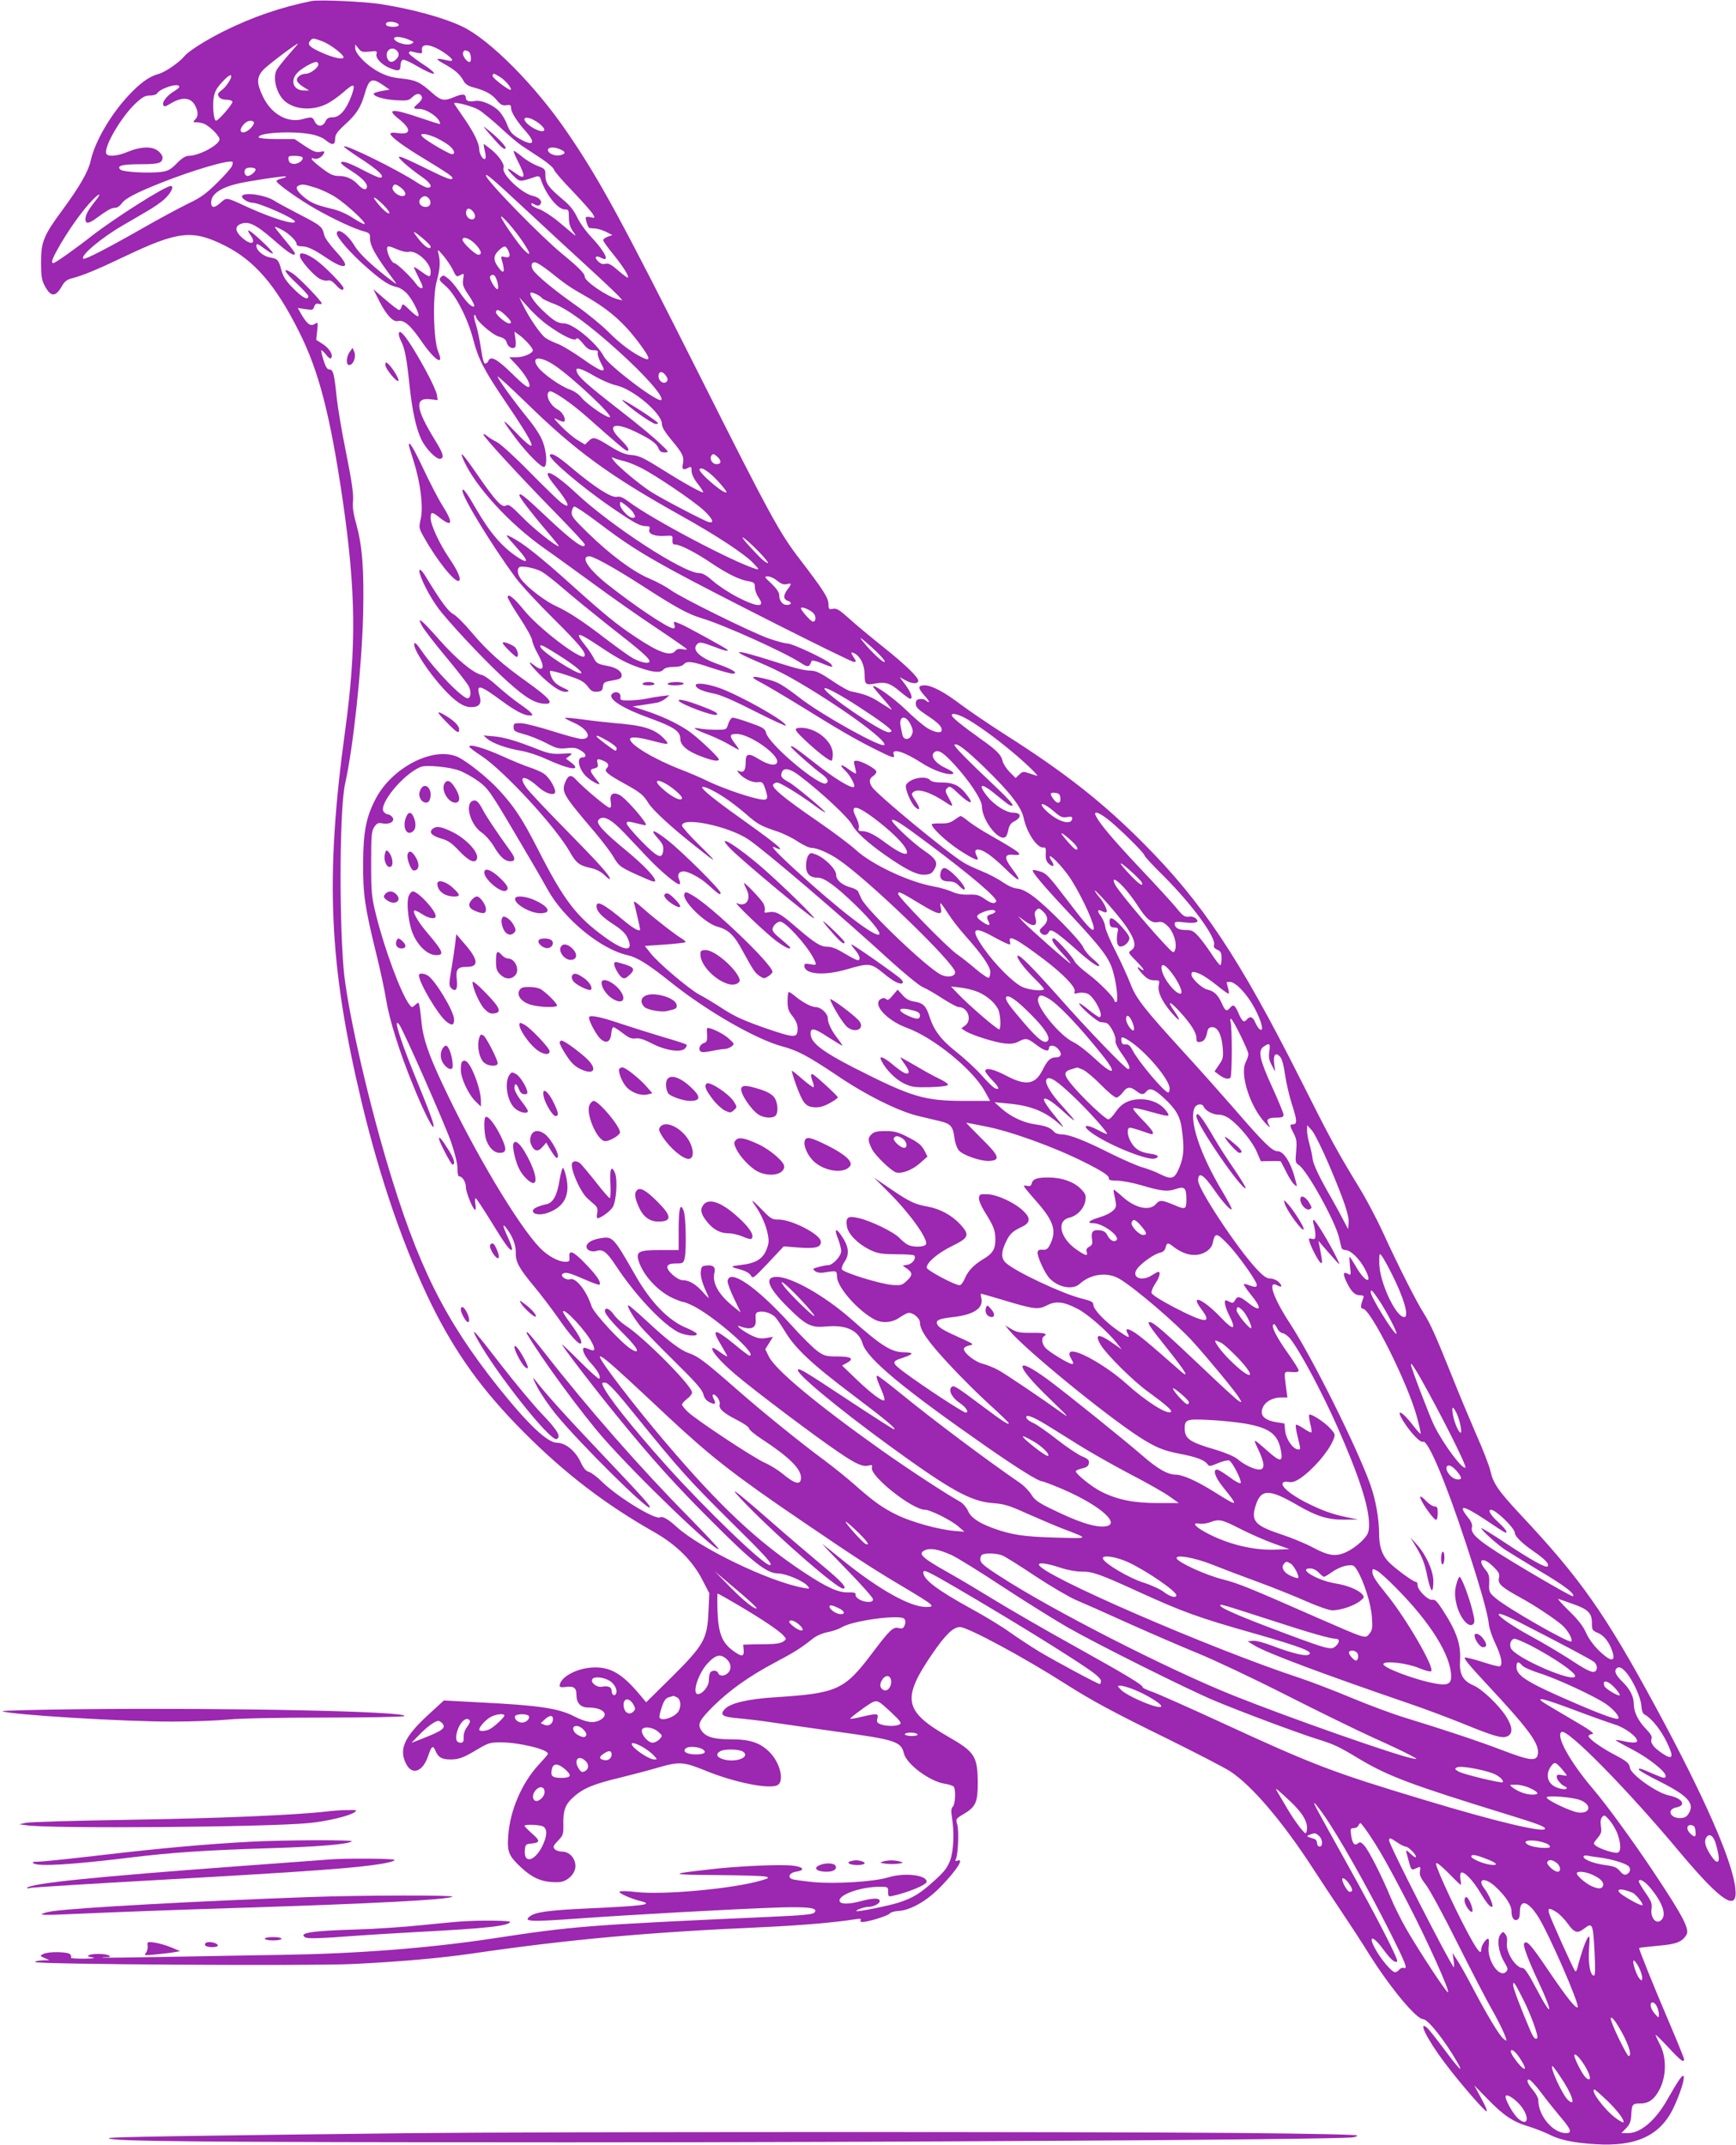 <?xml version="1.0" standalone="no"?>
<!DOCTYPE svg PUBLIC "-//W3C//DTD SVG 20010904//EN"
 "http://www.w3.org/TR/2001/REC-SVG-20010904/DTD/svg10.dtd">
<svg version="1.0" xmlns="http://www.w3.org/2000/svg"
 width="1036pt" height="1280pt" viewBox="0 0 1036 1280"
 preserveAspectRatio="xMidYMid meet">
<g transform="translate(0,1280) scale(0.1,-0.1)"
fill="#9c27b0" stroke="none">
<path d="M1860 12794 c-183 -37 -350 -94 -522 -179 -110 -55 -213 -120 -238
-151 -32 -38 -113 -94 -153 -105 -56 -15 -112 -55 -182 -131 -107 -115 -200
-276 -224 -388 -14 -63 -64 -151 -166 -290 -115 -155 -130 -193 -130 -315 0
-84 4 -107 22 -141 36 -67 64 -68 101 -4 18 31 31 42 65 50 64 17 147 51 310
129 321 153 406 162 599 65 176 -88 304 -236 443 -514 118 -235 185 -494 260
-1003 79 -545 83 -878 15 -1375 -121 -883 -98 -1400 100 -2227 110 -457 252
-867 415 -1200 145 -293 304 -514 550 -761 247 -248 485 -430 777 -596 136
-77 233 -174 292 -291 l39 -75 -5 -110 c-7 -163 -27 -199 -220 -391 l-152
-150 -35 42 c-111 133 -183 174 -295 165 -95 -8 -186 -61 -186 -109 0 -8 12
-10 39 -6 46 6 61 -6 61 -48 0 -48 25 -75 69 -75 92 0 132 -43 70 -76 -39 -20
-82 -13 -158 26 -92 46 -211 63 -549 80 l-223 12 -95 -87 c-142 -131 -175
-205 -130 -292 36 -70 100 -46 131 48 21 61 29 67 45 28 16 -37 37 -49 89 -49
50 0 79 11 163 62 63 37 73 40 140 40 109 -1 278 -42 278 -68 0 -4 -25 -33
-55 -65 -101 -110 -171 -272 -182 -423 -7 -98 2 -120 76 -190 75 -69 134 -92
228 -88 49 3 97 50 97 95 0 48 -36 87 -80 87 -17 0 -37 7 -44 15 -11 13 -8 21
20 50 30 31 33 38 32 97 -2 84 11 120 60 163 56 52 122 79 273 115 72 18 177
45 234 62 123 36 151 34 274 -16 181 -75 403 -119 442 -86 34 29 9 129 -48
189 -56 59 -118 81 -230 81 -109 0 -156 14 -182 54 -24 37 -12 60 74 146 100
97 211 176 363 257 119 63 157 87 230 145 20 16 57 32 88 38 29 5 67 19 84 29
64 40 350 78 373 50 7 -9 8 -22 2 -38 -8 -19 -14 -22 -35 -17 -34 9 -53 -9
-160 -151 -165 -219 -207 -238 -579 -262 -161 -10 -268 -35 -300 -71 -31 -34
-14 -46 77 -54 45 -4 142 -15 213 -26 72 -11 245 -35 385 -55 342 -47 377 -58
394 -128 15 -65 154 -168 244 -182 26 -4 50 -12 54 -18 13 -20 9 -105 -6 -119
-10 -11 -11 -26 -5 -64 15 -93 10 -199 -11 -257 -17 -44 -36 -69 -98 -124 -81
-73 -123 -99 -208 -127 -58 -19 -247 -57 -253 -51 -6 6 47 25 69 25 32 0 70
19 70 35 0 19 -38 19 -110 0 -78 -21 -130 -20 -130 3 0 37 130 82 238 82 51 0
52 0 52 -30 0 -28 2 -30 28 -24 91 20 202 66 202 84 0 41 -132 56 -230 26 -86
-26 -316 -40 -446 -28 -60 6 -118 14 -127 18 -29 11 -15 38 22 44 57 8 49 28
-16 36 -73 9 -329 -2 -498 -22 -248 -28 -244 -32 40 -34 149 -1 281 -5 295 -9
22 -7 19 -10 -30 -24 -168 -49 -584 -87 -745 -68 -51 6 -93 7 -98 2 -8 -8 67
-42 128 -57 79 -20 17 -28 -336 -44 -211 -10 -293 -21 -325 -45 -45 -33 -3
-35 276 -15 332 24 936 57 1190 66 197 7 259 -2 229 -31 -10 -10 -76 -16 -259
-24 -1107 -50 -1171 -55 -1670 -131 -373 -56 -796 -89 -1240 -96 -157 -2 -463
-8 -680 -12 -217 -4 -397 -6 -399 -5 -2 2 9 3 25 3 22 0 26 3 14 10 -18 11
-91 13 -117 3 -14 -6 -11 -9 17 -14 24 -4 8 -7 -49 -8 -46 0 -81 2 -78 6 4 3
2 12 -4 20 -14 16 -131 18 -161 2 -21 -11 -21 -12 8 -24 l29 -13 -42 -1 c-24
-1 -43 -5 -43 -10 0 -14 1622 -24 1890 -12 276 13 524 35 705 61 588 86 1058
129 1765 160 210 10 412 27 532 46 30 5 39 4 34 -4 -4 -8 0 -12 11 -12 34 0
155 38 163 51 5 7 29 14 54 15 73 5 173 63 256 151 92 96 135 165 94 149 -13
-5 -15 -2 -9 11 13 31 18 166 8 203 -10 35 -10 36 39 65 71 42 83 70 83 185
-1 159 -18 185 -175 275 -265 152 -280 225 -100 490 82 120 128 165 169 165
46 0 382 -181 631 -340 159 -101 283 -168 614 -330 165 -82 330 -167 366 -190
128 -83 313 -299 495 -580 48 -74 127 -193 174 -263 47 -70 119 -180 159 -245
128 -204 284 -392 325 -392 28 0 126 -123 202 -254 45 -78 11 -44 -79 78 -46
61 -90 117 -100 125 -58 48 3 -74 107 -211 86 -115 236 -288 249 -288 6 0 -9
35 -32 77 l-42 78 80 -82 c95 -98 153 -137 247 -164 38 -12 91 -33 118 -46 62
-33 146 -51 277 -59 246 -16 390 52 469 221 37 80 63 161 59 182 -4 19 -28
-14 -98 -137 -70 -124 -159 -200 -234 -200 l-40 0 28 29 c22 23 29 40 31 79 3
64 7 69 53 69 54 0 87 26 119 90 38 79 38 185 0 260 -15 29 -27 55 -27 59 0 4
34 -29 76 -74 73 -79 94 -95 94 -71 0 6 -38 100 -84 208 -97 227 -188 452
-184 456 2 2 52 7 111 13 110 9 144 22 171 65 21 33 -21 113 -197 377 -117
176 -280 400 -357 490 -140 164 -228 322 -191 344 34 22 395 -345 710 -723
245 -292 343 -355 327 -211 -17 164 -184 544 -471 1075 -305 564 -452 774
-814 1159 -130 140 -160 183 -177 259 -8 33 -46 131 -84 216 -37 86 -100 235
-138 331 -103 257 -135 329 -175 392 -44 69 -152 282 -244 483 -38 83 -102
204 -143 270 -132 217 -170 286 -350 645 -363 721 -586 1057 -940 1411 -242
243 -465 418 -820 644 -99 63 -219 145 -267 181 -96 73 -173 114 -215 114 -41
0 -42 -16 -2 -60 20 -22 32 -40 27 -40 -5 0 -14 5 -20 11 -6 6 -21 9 -34 7
-18 -2 -24 -9 -24 -28 0 -20 14 -34 65 -68 67 -44 90 -66 90 -89 0 -22 -44
-15 -91 15 -24 16 -80 64 -125 108 -69 67 -194 156 -194 137 0 -3 28 -37 63
-76 34 -39 55 -67 47 -62 -8 5 -41 25 -72 45 -51 33 -88 48 -170 64 -14 3 -57
27 -95 52 -90 61 -112 71 -149 72 -39 1 -86 13 -239 62 -218 69 -247 64 -65
-13 58 -24 143 -65 190 -92 269 -152 581 -377 557 -401 -18 -18 -362 173 -496
275 -114 87 -137 100 -198 116 -101 26 -116 19 -41 -19 36 -19 144 -83 240
-142 227 -141 322 -196 440 -255 105 -53 121 -57 112 -34 -17 43 59 21 163
-46 59 -39 136 -69 175 -69 32 0 20 14 -32 38 -58 27 -90 71 -65 92 23 19 51
3 120 -72 90 -98 165 -211 165 -251 1 -90 115 -226 146 -175 4 6 10 25 13 42
4 18 16 36 30 42 50 25 48 54 -3 54 -41 0 -112 45 -154 97 -58 74 -39 84 39
21 90 -74 99 -80 111 -75 8 3 -29 44 -86 98 -196 185 -271 262 -259 266 19 7
68 -31 182 -141 149 -145 217 -233 230 -298 20 -92 83 -184 122 -176 9 2 12
-10 10 -37 -2 -31 3 -45 18 -60 28 -24 37 -13 16 19 -10 14 -13 26 -8 26 15 0
89 -82 126 -140 71 -113 147 -283 133 -297 -10 -11 -46 29 -163 183 -101 133
-120 153 -155 163 -22 7 -42 11 -44 8 -9 -8 59 -89 224 -265 189 -203 233
-261 255 -342 22 -77 32 -180 18 -180 -6 0 -11 4 -11 9 0 18 -92 111 -158 160
-38 28 -73 61 -79 74 -13 28 -111 137 -124 137 -22 0 -5 -31 49 -88 31 -34 54
-62 51 -62 -9 0 -247 210 -284 250 l-30 33 36 -26 c56 -42 83 -36 68 16 -7 24
-5 35 6 46 13 13 18 12 40 -9 32 -30 32 -60 -1 -89 -20 -18 -23 -25 -14 -37
16 -19 37 -18 48 2 8 15 12 15 38 1 16 -9 68 -51 116 -94 87 -79 148 -122 148
-105 0 5 -18 23 -40 41 -22 18 -47 48 -55 67 -17 41 -213 241 -298 304 -39 29
-71 45 -95 47 -22 1 -57 17 -89 39 -28 20 -85 49 -124 65 -40 16 -89 39 -108
51 -95 57 -510 400 -546 450 -20 30 -19 51 5 66 11 7 20 19 20 27 0 16 -89 65
-119 65 -17 0 -18 -4 -9 -36 5 -20 8 -38 6 -40 -3 -2 -23 10 -46 27 -45 33
-57 27 -18 -10 29 -27 62 -88 53 -97 -13 -13 -114 48 -227 137 -117 92 -155
119 -149 101 5 -12 134 -126 181 -160 37 -27 47 -45 28 -57 -37 -23 -340 231
-358 301 -7 26 -18 33 -98 61 -49 18 -95 31 -103 30 -7 -1 -19 -18 -25 -37
-11 -35 -11 -35 -71 -35 -33 0 -78 3 -99 7 -53 10 -35 -3 50 -36 39 -15 97
-42 128 -61 31 -18 56 -31 56 -29 0 3 -11 20 -25 38 -34 45 -32 56 11 56 77 0
251 -122 242 -168 -6 -26 -51 -18 -110 18 -61 38 -78 34 -78 -17 0 -49 -11
-66 -36 -56 -17 6 -17 5 -5 -10 25 -32 80 -59 112 -55 29 3 32 0 46 -40 22
-66 16 -73 -54 -57 -81 19 -227 72 -297 107 -32 16 -99 45 -149 64 -161 62
-307 149 -307 183 0 16 46 13 130 -9 102 -27 109 -26 74 11 -56 59 -122 80
-299 94 -44 4 -127 13 -184 21 -57 8 -106 12 -109 10 -2 -3 19 -14 46 -26 89
-38 122 -100 53 -100 -16 0 -93 21 -172 46 -79 25 -164 47 -189 48 -42 1 -45
-1 -45 -24 0 -22 7 -26 60 -41 33 -8 92 -32 132 -52 64 -34 77 -37 125 -32 43
5 59 2 86 -15 32 -19 35 -40 7 -40 -34 0 -23 -64 18 -108 21 -23 68 -52 83
-52 4 0 -2 10 -13 23 -11 12 -25 32 -32 43 -9 19 -7 23 15 28 22 6 25 11 20
31 -7 28 1 30 39 13 27 -12 32 -27 14 -45 -15 -15 7 -34 103 -87 100 -55 118
-70 147 -118 25 -41 137 -145 283 -260 133 -106 136 -104 20 10 -56 55 -102
107 -102 115 0 55 278 -3 397 -83 99 -67 559 -460 848 -725 83 -75 168 -145
190 -155 22 -9 76 -40 120 -69 44 -28 87 -51 96 -51 55 0 82 -78 39 -110 l-23
-17 24 -16 c37 -24 177 -68 234 -74 36 -4 61 -1 83 11 44 23 54 21 106 -19 49
-37 76 -44 76 -20 0 21 33 19 53 -3 27 -29 22 -52 -11 -52 -33 0 -51 -17 -81
-77 -43 -86 -99 -94 -215 -33 -75 40 -126 51 -126 28 0 -7 19 -31 42 -55 41
-42 47 -60 15 -47 -8 3 -44 37 -78 76 -35 39 -102 101 -150 139 -93 73 -136
130 -163 215 -20 62 -38 79 -91 87 -28 4 -49 16 -69 39 l-29 32 -29 -34 c-21
-26 -31 -31 -39 -23 -8 8 -18 9 -31 2 -56 -30 32 -128 154 -173 158 -57 393
-248 465 -378 l32 -58 -154 0 c-240 0 -315 23 -659 198 -185 95 -254 147 -258
197 -4 45 19 42 105 -15 43 -27 80 -50 83 -50 3 0 -8 17 -24 38 -39 50 -62 96
-62 126 0 28 -42 66 -72 66 -25 0 -74 26 -118 61 -19 16 -38 29 -42 29 -5 0
-8 -24 -8 -54 0 -44 5 -60 30 -91 19 -24 30 -49 30 -70 0 -62 -13 -62 -192 -1
-128 45 -182 69 -253 115 -49 32 -113 71 -141 85 -63 34 -247 190 -292 248
l-34 43 119 8 c65 5 120 11 123 14 3 3 -4 10 -14 17 -43 25 -175 128 -235 182
-40 36 -61 51 -58 39 7 -23 37 -154 37 -161 0 -16 -37 3 -87 44 -128 107 -173
131 -173 94 0 -30 30 -62 99 -107 47 -30 73 -54 85 -80 41 -86 -11 -86 -130
-1 -176 127 -249 223 -407 534 -90 175 -136 246 -226 344 -69 76 -195 176
-250 201 -144 64 -391 -62 -489 -250 -57 -109 -74 -196 -75 -383 -1 -187 10
-262 78 -540 24 -96 51 -222 60 -280 19 -116 79 -308 157 -499 60 -150 120
-270 125 -255 5 14 -19 78 -127 343 -78 195 -114 315 -77 266 26 -36 269 -587
309 -700 23 -68 38 -128 38 -157 0 -27 4 -48 9 -48 20 0 41 -33 41 -63 0 -32
43 -137 56 -137 4 0 4 16 1 35 -3 19 -2 35 1 35 4 0 43 -59 87 -130 89 -146
120 -188 130 -178 4 4 -7 37 -24 74 -34 73 -35 92 -2 45 33 -46 50 -94 49
-137 -2 -53 20 -94 107 -198 41 -49 106 -135 145 -190 73 -106 125 -164 137
-153 9 10 -10 47 -61 117 -25 34 -46 66 -46 71 0 34 143 -119 175 -188 20 -41
14 -50 -21 -34 -15 6 -29 10 -31 7 -12 -12 9 -54 46 -94 40 -44 58 -78 47 -90
-4 -3 -54 42 -113 101 -59 59 -108 105 -109 104 -5 -4 205 -278 335 -436 204
-251 347 -409 570 -631 237 -237 319 -300 385 -300 45 0 152 -45 176 -75 14
-17 13 -18 -25 -11 -204 37 -615 235 -757 364 -50 46 -84 65 -98 57 -28 -18
-256 122 -346 211 -29 29 -65 56 -79 60 -18 5 -33 21 -51 61 -31 65 -90 113
-140 113 -57 0 -173 110 -349 330 -323 406 -483 728 -665 1340 -127 429 -242
944 -260 1165 -27 340 -22 963 10 1100 48 214 99 687 107 1005 6 274 -4 406
-41 544 -18 62 -23 102 -19 139 3 38 -7 113 -41 282 -26 127 -51 277 -57 335
-14 140 -21 165 -43 165 -13 0 -23 15 -36 58 -10 31 -15 57 -12 57 4 0 16 -12
28 -27 12 -16 25 -25 29 -21 16 16 -7 57 -46 83 l-42 27 6 54 c5 51 5 53 -14
41 -25 -16 -44 -3 -77 51 l-25 44 46 -7 c41 -6 46 -5 52 15 5 15 13 20 26 17
10 -3 19 -2 19 2 0 14 -141 160 -176 181 -62 39 -51 11 24 -59 39 -37 72 -72
72 -79 0 -27 -35 -9 -89 46 -44 44 -60 69 -71 107 -17 64 -23 71 -67 78 -41 7
-83 42 -83 70 0 16 7 14 50 -18 73 -53 61 -27 -21 49 -71 66 -96 79 -65 34 38
-53 6 -65 -49 -17 -39 35 -45 63 -16 79 48 25 93 5 201 -89 93 -82 130 -105
130 -83 0 5 -27 41 -60 80 -33 40 -60 74 -60 77 0 3 17 -3 38 -14 44 -22 92
-68 92 -87 0 -9 11 -14 30 -14 35 0 71 -17 150 -70 30 -21 67 -41 83 -45 44
-12 34 18 -33 90 -32 35 -62 76 -65 92 -11 50 -19 57 -147 123 -69 36 -136 72
-149 81 -53 35 -178 54 -194 30 -8 -13 35 -41 62 -41 41 0 253 -94 253 -112 0
-23 -135 19 -285 87 -129 60 -121 58 -160 24 -37 -33 -55 -31 -55 4 1 49 56
87 162 112 82 18 279 47 285 42 2 -3 -9 -8 -26 -12 -17 -4 -31 -11 -31 -16 0
-14 139 -113 237 -168 110 -62 227 -116 282 -131 34 -9 40 -14 39 -38 -1 -48
32 -107 141 -252 25 -33 23 -32 -38 15 -104 81 -170 145 -197 191 -39 66 -104
110 -104 70 0 -24 88 -124 182 -205 90 -79 131 -105 179 -115 15 -3 40 -19 56
-36 33 -34 80 -126 69 -137 -3 -4 -26 12 -50 36 -40 39 -44 41 -49 22 -3 -12
-10 -21 -15 -21 -6 0 -43 28 -82 62 l-72 62 35 -70 c42 -83 83 -127 111 -120
35 9 74 -23 136 -113 83 -122 144 -162 105 -69 -28 66 -34 331 -9 419 20 71
23 118 11 164 -7 30 -7 30 28 -10 19 -22 44 -59 56 -82 23 -48 22 -47 50 -33
18 10 19 8 13 -27 -5 -33 0 -46 35 -98 23 -33 36 -62 30 -64 -15 -5 -46 26
-90 91 -21 31 -51 66 -66 77 -24 19 -28 20 -42 7 -13 -14 -10 -20 31 -55 57
-51 129 -190 162 -316 30 -117 65 -184 190 -369 189 -277 208 -336 62 -184
-88 92 -87 81 2 -38 72 -95 156 -179 171 -170 18 11 13 91 -10 151 -12 34 -49
90 -91 141 -84 104 -178 233 -178 247 0 5 75 -64 168 -154 295 -289 498 -437
922 -674 217 -121 382 -230 435 -285 36 -38 37 -41 15 -35 -135 41 -624 299
-759 402 -34 25 -51 32 -70 28 -32 -7 -133 58 -265 169 -87 74 -121 94 -134
82 -17 -17 188 -192 373 -318 130 -89 165 -108 200 -108 22 0 25 -3 20 -20 -8
-26 31 -42 94 -38 45 3 46 2 44 -24 -1 -22 3 -28 19 -28 27 0 123 -49 211
-109 95 -64 170 -101 221 -109 37 -7 41 -10 41 -37 0 -17 10 -44 22 -61 43
-60 -5 -60 -125 2 -49 25 -114 68 -145 95 -40 35 -63 49 -85 49 -93 0 -528
283 -737 480 -144 135 -221 160 -122 40 84 -104 99 -147 33 -97 -19 15 -103
97 -188 183 -84 86 -171 165 -193 176 -22 11 -48 27 -58 36 -9 8 -19 13 -22
10 -7 -7 206 -239 417 -455 103 -105 188 -196 188 -202 0 -36 -79 22 -248 183
-114 107 -142 129 -142 109 0 -12 82 -118 165 -215 42 -49 73 -88 70 -88 -19
0 -151 105 -218 174 -67 68 -81 78 -97 69 -24 -15 -62 26 -171 184 -86 125
-112 153 -82 86 70 -157 272 -377 478 -523 66 -46 203 -146 305 -220 102 -75
267 -191 368 -258 100 -67 182 -124 182 -127 0 -2 -13 -2 -28 1 -19 4 -32 1
-41 -10 -29 -35 -96 -12 -236 81 -117 78 -181 130 -387 315 -182 164 -286 246
-352 280 -48 24 -47 24 42 -77 57 -64 54 -82 -8 -41 -95 63 -166 146 -251 293
-54 94 -79 127 -79 104 0 -39 177 -328 315 -516 32 -44 136 -156 231 -250 154
-153 197 -205 181 -222 -23 -23 -274 169 -360 276 -60 74 -97 103 -97 77 0 -8
32 -63 72 -123 39 -59 73 -120 74 -135 2 -15 17 -52 34 -81 46 -83 35 -113
-25 -65 -51 40 -12 -13 55 -76 70 -64 112 -89 143 -84 18 3 13 8 -25 25 -34
16 -52 32 -65 57 -9 20 -14 39 -10 42 3 3 49 -8 102 -26 79 -26 100 -38 122
-66 21 -29 32 -34 57 -32 25 2 32 8 34 30 3 23 9 28 40 34 62 10 72 15 72 34
0 24 -33 46 -80 55 -63 12 -70 16 -87 48 -9 18 -30 50 -48 72 -70 88 -51 87
81 -1 118 -79 168 -105 253 -133 76 -25 114 -27 131 -6 8 9 30 15 60 15 30 0
52 6 60 15 19 22 49 19 164 -20 58 -19 115 -35 127 -35 40 0 3 25 -82 55 -118
41 -167 90 -124 125 11 9 30 6 92 -18 67 -26 98 -33 82 -18 -12 11 -240 136
-273 150 -48 20 -49 20 -41 -4 4 -12 2 -20 -6 -20 -32 0 -233 135 -398 266
-113 91 -159 164 -103 164 25 0 159 -75 317 -177 206 -133 272 -168 354 -193
131 -39 497 -204 593 -268 40 -26 48 -24 61 13 2 6 27 1 58 -12 65 -27 76 -28
58 -6 -20 24 -229 123 -261 123 -15 0 -65 14 -111 30 -111 40 -517 241 -582
287 -27 20 -86 52 -129 70 -96 40 -234 142 -369 274 -85 83 -98 99 -95 124 2
16 8 30 15 32 6 2 68 -39 138 -92 163 -124 253 -182 450 -290 237 -130 1060
-545 1080 -545 16 0 16 2 1 25 -21 32 -20 38 5 25 35 -19 59 -70 59 -127 0
-58 6 -63 65 -52 59 11 88 2 145 -47 29 -24 56 -44 61 -44 19 0 8 34 -26 81
l-36 48 39 -21 c36 -20 72 -20 72 0 0 21 -82 100 -208 200 -75 60 -168 137
-206 172 -57 51 -73 61 -95 57 -24 -5 -26 -3 -27 29 -1 37 -28 80 -172 268
-119 154 -183 272 -582 1066 -481 957 -611 1197 -804 1479 -191 281 -463 554
-626 632 -110 53 -300 105 -485 134 -101 16 -369 28 -415 19z m504 -130 c28
-11 17 -24 -18 -24 -34 0 -52 11 -39 24 8 8 37 8 57 0z m74 -100 c36 -15 36
-16 15 -26 -26 -12 -93 8 -101 30 -5 17 41 15 86 -4z m-518 -9 c46 -16 130
-79 130 -97 0 -16 -61 -3 -130 28 -72 32 -88 48 -70 69 15 19 17 19 70 0z
m-198 -82 c-33 -38 -64 -78 -71 -90 -26 -51 1 -150 54 -191 61 -48 165 -53
247 -11 24 12 65 41 93 65 69 61 79 58 53 -16 -31 -84 -70 -130 -112 -130 -25
0 -35 -6 -44 -25 -7 -15 -20 -25 -32 -25 -12 0 -25 10 -32 25 -13 28 -18 29
-72 14 -90 -25 -188 31 -237 135 -39 81 -38 117 4 161 26 28 194 154 205 155
2 0 -23 -30 -56 -67z m483 19 c43 5 46 4 42 -14 -7 -25 29 -63 78 -84 52 -21
65 -18 65 15 0 16 6 31 14 34 7 3 42 -12 77 -33 126 -74 151 -62 31 15 -42 28
-75 55 -72 60 3 6 7 9 10 9 3 -1 20 -5 38 -9 31 -6 33 -5 30 17 -6 47 68 33
150 -29 42 -32 41 -43 -5 -32 -66 15 -69 9 -13 -22 64 -35 96 -63 116 -101 10
-19 27 -31 57 -39 73 -19 111 -40 141 -76 23 -28 34 -34 57 -31 24 4 29 1 29
-17 0 -25 34 -79 92 -144 61 -70 36 -86 -52 -33 -35 22 -48 38 -63 77 -10 28
-32 65 -49 82 -38 39 -107 68 -145 60 -33 -6 -53 1 -53 18 0 25 -21 27 -71 5
-58 -24 -77 -21 -128 24 -75 67 -99 78 -182 87 -59 6 -94 16 -139 40 -70 37
-140 108 -140 141 l0 23 19 -24 c16 -21 24 -23 66 -19z m163 6 c16 -16 15 -33
-4 -52 -22 -22 -43 -20 -53 7 -16 43 26 76 57 45z m426 -4 c17 -6 23 -64 8
-64 -17 0 -44 39 -39 55 7 17 9 17 31 9z m-894 -78 c0 -20 -48 -56 -74 -56
-32 0 -61 -24 -53 -43 3 -10 21 -26 39 -37 l33 -20 -32 0 c-61 0 -83 57 -40
104 23 26 93 66 114 66 7 0 13 -6 13 -14z m1085 -76 c31 -19 71 -67 63 -76 -8
-7 -108 69 -108 82 0 19 7 18 45 -6z m-1605 5 c0 -18 -33 -66 -57 -83 -23 -17
-26 -24 -17 -39 7 -11 23 -18 44 -18 18 0 35 -5 37 -12 4 -12 -83 -113 -98
-113 -13 0 -22 86 -14 136 5 34 17 57 47 90 36 40 58 54 58 39z m905 -52 l40
-28 -47 -8 c-27 -5 -48 -12 -48 -16 0 -17 59 -34 131 -39 68 -4 79 -2 98 17
25 25 49 27 58 4 4 -10 -3 -24 -20 -39 -35 -30 -34 -34 6 -34 36 0 100 -39
117 -70 6 -11 8 -20 4 -20 -4 0 -53 15 -108 34 -175 60 -215 58 -136 -4 77
-61 74 -96 -7 -84 -27 4 -43 2 -43 -4 0 -18 79 -76 204 -151 133 -81 165 -103
166 -113 0 -17 -33 -5 -156 56 -171 84 -193 90 -134 35 25 -23 71 -59 103 -81
56 -38 74 -68 39 -68 -9 0 -40 15 -67 33 -107 71 -420 226 -432 213 -3 -3 35
-30 83 -62 121 -77 170 -124 130 -124 -8 0 -49 19 -92 41 -87 46 -131 62 -139
49 -3 -4 19 -23 48 -41 69 -43 107 -79 107 -101 0 -26 -23 -22 -51 8 -34 37
-72 54 -118 54 -31 0 -52 9 -100 46 -34 25 -61 50 -61 55 0 6 5 7 10 4 16 -10
49 4 60 25 10 18 8 19 -19 14 -24 -5 -42 2 -92 35 l-61 41 -104 0 c-56 0 -105
4 -109 9 -17 28 194 42 310 20 35 -6 71 -21 88 -35 39 -33 57 -31 57 7 0 25
11 41 56 83 70 63 96 103 119 181 27 95 43 104 110 58z m-1215 -11 c0 -4 -12
-15 -27 -24 -43 -25 -76 -65 -69 -83 5 -14 11 -13 49 10 67 39 117 33 142 -16
19 -36 19 -64 -1 -83 -14 -15 -13 -16 11 -16 14 0 36 -5 48 -11 35 -18 87 -71
87 -90 0 -33 -120 -98 -183 -99 -19 0 -41 -13 -71 -44 -34 -35 -52 -46 -88
-51 -71 -11 -235 -2 -250 13 -23 23 11 32 122 32 109 0 130 7 130 41 0 10 -12
27 -26 38 -36 29 -103 27 -179 -4 -66 -28 -123 -32 -131 -11 -15 40 90 219
175 299 40 37 57 47 85 47 19 0 38 5 42 11 20 33 134 68 134 41z m1786 -137
c24 -14 83 -63 132 -108 48 -45 106 -94 128 -108 21 -14 71 -47 111 -73 40
-26 75 -56 79 -68 3 -12 55 -71 114 -132 58 -61 112 -122 119 -135 12 -22 12
-23 -11 -18 -14 4 -28 4 -31 1 -6 -7 12 -64 21 -65 4 0 21 -2 37 -3 17 -2 46
-11 65 -21 l35 -18 -27 -9 c-16 -6 -28 -15 -28 -21 0 -7 27 -45 61 -86 60 -75
94 -129 86 -138 -3 -2 -28 17 -57 42 -41 36 -58 45 -76 41 -17 -5 -30 0 -46
16 -24 24 -12 36 20 19 54 -29 25 34 -57 122 -33 34 -72 89 -87 121 -20 42
-44 72 -88 108 -82 69 -101 95 -101 141 0 37 -2 40 -47 57 -26 10 -67 34 -91
54 -24 20 -47 36 -51 36 -3 0 5 -23 19 -51 56 -109 52 -127 -14 -79 -50 37
-53 26 -6 -20 38 -37 36 -37 137 -3 12 3 20 -1 24 -13 29 -92 102 -184 145
-184 22 0 24 -4 24 -47 0 -35 7 -58 24 -83 19 -27 20 -31 5 -19 -10 9 -52 43
-92 77 -40 33 -92 66 -114 74 -23 7 -44 19 -46 26 -3 11 0 12 18 2 16 -9 25
-9 33 -1 18 18 -5 44 -43 52 -66 14 -189 130 -175 167 8 20 -27 72 -74 110
-22 18 -42 32 -44 32 -2 0 1 -18 6 -40 6 -22 7 -43 3 -47 -11 -12 -36 27 -36
56 -1 38 -33 103 -95 192 -30 43 -55 80 -55 82 0 12 108 -16 146 -38z m363
-83 c61 -49 18 -63 -51 -17 -46 31 -52 61 -10 50 15 -3 42 -18 61 -33z m-1704
8 c3 -5 -5 -21 -19 -35 -43 -43 -82 -27 -45 19 21 26 53 34 64 16z m1085 -91
c24 -11 59 -31 77 -45 33 -25 44 -54 20 -54 -17 0 -160 84 -176 104 -12 14
-10 16 10 16 13 0 44 -10 69 -21z m745 -71 c32 -14 32 -26 -1 -34 -31 -8 -74
10 -74 31 0 18 38 20 75 3z m-1540 -47 c9 -16 -26 -42 -54 -39 -18 2 -27 10
-29 26 -3 20 1 22 37 22 22 0 42 -4 46 -9z m-420 -50 c-3 -11 -43 -57 -88
-101 -67 -66 -98 -89 -174 -125 -51 -25 -176 -92 -277 -150 -211 -120 -338
-185 -348 -179 -24 15 109 127 240 202 37 22 99 57 137 80 39 22 87 55 107 74
38 35 59 78 37 78 -33 0 -334 -191 -474 -300 -91 -72 -216 -160 -226 -160 -18
0 -7 29 45 118 59 99 128 195 185 255 48 50 60 47 18 -5 -42 -53 -57 -80 -57
-107 0 -28 20 -26 61 4 71 52 95 65 116 65 13 0 29 11 38 24 20 31 86 65 236
125 195 77 407 139 427 125 2 -1 1 -12 -3 -23z m138 -18 c11 -10 -24 -43 -45
-43 -18 0 -26 29 -11 43 8 9 48 9 56 0z m1622 -251 c104 -97 264 -245 355
-328 91 -83 176 -164 190 -179 l25 -28 -27 7 c-62 14 -198 107 -198 134 0 19
-38 58 -135 137 -133 110 -455 440 -455 468 0 14 43 -23 245 -211z m-1263 138
c36 -11 91 -37 124 -59 65 -43 180 -149 170 -158 -3 -3 -34 13 -68 35 -41 27
-88 47 -132 57 -92 22 -125 36 -169 75 -38 33 -46 55 -24 63 21 9 33 8 99 -13z
m512 -1 c30 -24 34 -49 7 -49 -29 0 -65 34 -58 53 8 22 19 21 51 -4z m166 -64
c18 -22 8 -50 -19 -50 -32 0 -49 28 -32 49 17 20 35 20 51 1z m-271 -39 c24
-24 39 -46 34 -49 -9 -6 -49 31 -82 76 -26 34 5 16 48 -27z m540 -47 c15 -25
1 -45 -24 -36 -19 8 -29 32 -21 52 7 18 27 11 45 -16z m289 -169 c50 -75 54
-95 11 -54 -32 31 -139 185 -139 200 1 15 82 -78 128 -146z m-548 -31 c0 -22
-31 -5 -64 35 -20 24 -36 47 -36 51 0 4 23 -12 50 -35 28 -23 50 -46 50 -51z
m265 16 c37 -38 45 -65 19 -65 -18 0 -94 72 -94 89 0 23 41 10 75 -24z m-462
-34 c25 -11 54 -17 65 -14 46 12 132 -65 132 -118 0 -36 -6 -36 -58 2 -23 17
-42 28 -42 25 0 -4 14 -33 30 -66 23 -45 27 -60 16 -60 -8 0 -22 10 -30 22
-30 43 -119 128 -133 128 -14 0 -43 56 -43 85 0 20 9 19 63 -4z m657 0 c19
-36 13 -52 -16 -45 -22 6 -25 4 -21 -12 24 -80 15 -98 -22 -45 -28 39 -26 67
5 96 32 30 40 31 54 6z m247 -129 c98 -79 125 -97 213 -147 143 -81 234 -160
329 -289 59 -80 65 -102 24 -84 -64 28 -142 86 -212 157 -42 42 -130 114 -196
160 -131 92 -239 182 -256 213 -14 27 -5 48 20 41 10 -3 46 -26 78 -51z m-322
-32 c14 -22 23 -70 15 -75 -11 -7 -53 62 -45 75 8 13 22 13 30 0z m279 -129
c4 -5 36 -21 74 -35 81 -31 214 -129 382 -281 163 -147 274 -274 256 -292 -18
-19 -314 205 -342 259 -41 79 -184 198 -238 198 -37 0 -63 16 -129 79 -49 47
-81 94 -70 104 6 7 59 -18 67 -32z m40 -165 c85 -61 155 -94 165 -78 5 9 17 0
40 -28 25 -31 39 -40 63 -40 22 0 29 -4 25 -14 -3 -8 5 -35 18 -60 23 -43 23
-46 6 -46 -10 0 -63 31 -116 70 -54 38 -119 77 -144 87 -25 9 -59 25 -75 36
-30 21 -98 120 -135 197 l-22 45 57 -63 c31 -35 84 -83 118 -106z m-257 62
c34 -33 41 -48 21 -48 -18 0 -78 50 -78 66 0 23 22 16 57 -18z m-177 -7 c0
-23 99 -110 138 -120 29 -8 41 -18 46 -35 6 -25 31 -40 48 -30 6 4 8 25 4 51
l-6 44 29 -21 c32 -22 81 -77 81 -90 0 -18 -56 -43 -98 -42 l-43 0 44 -47 c43
-46 77 -99 77 -121 0 -24 -28 -5 -109 75 -87 84 -124 104 -137 70 -4 -8 -12
-15 -19 -15 -8 0 -16 31 -24 86 -7 47 -20 112 -30 145 -11 32 -15 59 -10 59 5
0 9 -4 9 -9z m466 -289 c104 -68 364 -312 332 -312 -24 0 -134 77 -167 116
-16 21 -47 42 -72 50 -54 19 -161 94 -189 134 -44 61 10 68 96 12z m243 -67
c42 -24 100 -49 129 -55 100 -22 272 -167 272 -230 0 -19 18 -49 59 -98 66
-79 75 -99 66 -142 -7 -32 2 -38 34 -21 15 8 18 6 18 -19 0 -18 13 -47 36 -76
21 -26 35 -49 33 -52 -6 -5 -113 54 -234 130 -128 80 -148 89 -198 93 -31 2
-65 16 -116 47 -98 61 -107 63 -134 37 l-23 -22 -43 26 c-24 14 -68 51 -98 82
-50 52 -52 56 -22 40 19 -9 36 -14 39 -11 13 13 -10 57 -37 71 -48 25 -80 92
-51 109 15 10 129 -68 226 -154 170 -151 228 -200 237 -200 19 0 5 24 -37 66
-88 85 -45 110 84 49 93 -45 130 -71 141 -101 7 -18 17 -24 37 -24 27 1 26 3
-33 58 -33 32 -132 114 -220 182 -230 179 -272 218 -274 253 0 17 38 4 109
-38z m425 3 c11 -16 13 -25 5 -35 -17 -19 -49 2 -49 32 0 31 23 33 44 3z m308
-485 c25 -23 23 -43 -6 -43 -25 0 -43 30 -31 50 9 14 16 13 37 -7z m-557 -25
c22 -5 67 -23 100 -40 86 -43 309 -194 372 -251 56 -52 70 -83 31 -72 -31 9
-281 140 -343 180 -65 41 -194 149 -220 183 -19 26 -19 26 0 18 11 -5 38 -13
60 -18z m564 -124 c28 -31 49 -59 47 -62 -15 -14 -172 121 -161 138 10 17 59
-16 114 -76z m-509 -185 c14 -24 13 -29 -6 -29 -23 0 -74 55 -74 80 0 20 1 20
35 -6 20 -15 40 -35 45 -45z m745 -228 c38 -39 64 -71 58 -71 -14 0 -43 26
-114 104 -73 80 -31 55 56 -33z m-1297 -120 c22 -11 83 -59 137 -106 55 -48
176 -146 269 -220 199 -155 250 -200 241 -215 -7 -12 -47 -4 -95 20 -19 10
-89 60 -155 110 -141 109 -229 167 -305 202 -59 26 -158 100 -202 151 -27 30
-36 66 -20 81 11 12 88 -2 130 -23z m1411 -57 c23 -19 38 -24 56 -20 30 8 31
2 5 -31 -11 -14 -20 -34 -20 -44 0 -10 9 -21 20 -24 28 -9 25 -25 -5 -25 -26
0 -45 25 -45 61 0 14 -18 39 -46 66 -44 41 -45 43 -21 43 14 0 39 -12 56 -26z
m216 -194 c17 -19 15 -50 -4 -50 -11 0 -71 67 -71 80 0 14 56 -9 75 -30z m425
-288 c0 -18 -81 57 -133 123 -24 30 -12 22 51 -34 45 -40 82 -80 82 -89z
m-1986 63 c111 -67 192 -129 173 -133 -27 -5 -229 125 -241 156 -8 19 6 15 68
-23z m1831 -333 c118 -76 195 -133 195 -144 0 -4 -7 -8 -17 -8 -44 0 -383 231
-383 261 0 14 90 -34 205 -109z m633 -66 c60 -31 181 -117 285 -205 77 -64
157 -141 146 -141 -2 0 -22 7 -44 14 -37 13 -42 13 -62 -6 l-22 -21 -35 35
c-19 19 -38 48 -42 64 -9 40 -35 66 -134 136 -110 79 -170 127 -170 139 0 15
28 10 78 -15z m-324 -39 c15 -31 16 -44 7 -63 -14 -32 -49 -32 -56 1 -3 14 -7
36 -10 49 -13 64 29 73 59 13z m-1809 -98 c30 -17 55 -37 55 -45 0 -8 -3 -14
-7 -14 -8 0 -113 79 -113 85 0 9 10 5 65 -26z m-883 -178 c32 -12 83 -41 115
-65 54 -39 70 -62 209 -297 83 -140 173 -294 200 -344 96 -176 317 -359 478
-395 58 -13 123 -53 258 -161 216 -173 512 -343 668 -384 90 -24 155 -59 322
-171 173 -118 370 -216 488 -244 47 -11 105 -25 130 -31 61 -14 77 -31 85 -94
3 -30 15 -65 26 -79 24 -30 134 -68 186 -64 65 5 56 30 -50 134 -52 52 -93 94
-91 94 1 0 51 -9 109 -21 154 -29 414 -123 599 -216 109 -55 149 -81 143 -97
-3 -7 14 -12 52 -12 31 -1 94 -13 141 -27 121 -36 158 -40 206 -23 53 18 64 8
64 -61 0 -60 -5 -63 -66 -37 -81 34 -93 35 -116 8 -38 -43 -123 -24 -198 43
-26 24 -50 43 -53 43 -3 0 -1 -17 4 -37 5 -21 9 -46 9 -55 0 -27 -36 -54 -100
-73 -62 -19 -78 -35 -35 -35 56 0 161 -78 138 -101 -15 -15 -41 0 -56 32 -9
17 -22 25 -46 27 -40 4 -51 -9 -44 -54 4 -26 1 -34 -16 -44 -16 -8 -20 -17
-16 -31 9 -27 -6 -24 -61 14 -98 68 -121 171 -43 190 47 11 88 54 96 101 5 33
2 41 -27 71 -40 41 -110 67 -188 68 -71 1 -98 -8 -105 -35 -4 -15 -11 -19 -26
-15 -12 3 -21 2 -21 -1 0 -4 32 -43 71 -87 110 -124 127 -181 83 -267 -12 -22
-21 -28 -42 -26 -18 2 -27 -2 -30 -14 -4 -23 42 -126 71 -156 51 -55 139 -72
180 -34 66 60 165 73 238 30 91 -54 338 -265 438 -375 98 -109 253 -297 275
-334 18 -30 18 -31 -1 -20 -11 5 -112 98 -225 206 -216 205 -285 265 -306 265
-20 0 -3 -25 114 -171 97 -122 126 -170 71 -123 -202 178 -258 224 -295 243
-29 16 -37 9 -22 -18 15 -29 7 -27 -58 18 -74 51 -145 124 -147 153 -1 19 -12
24 -71 39 -113 28 -394 160 -451 212 -29 26 -29 64 -2 121 24 52 40 67 94 93
55 25 58 54 10 98 -50 48 -156 97 -213 98 -42 2 -47 -1 -50 -21 -2 -13 12 -48
35 -85 54 -86 63 -111 63 -165 0 -56 -16 -82 -67 -113 -59 -35 -94 -70 -114
-116 -10 -24 -24 -43 -32 -43 -29 0 -197 90 -197 105 0 30 66 87 150 128 103
51 109 66 51 130 -50 54 -119 92 -193 106 -79 14 -109 28 -222 105 l-100 68
85 -85 c125 -124 238 -280 225 -312 -7 -18 -77 -20 -109 -3 -12 6 -34 24 -48
39 -33 36 -173 104 -246 120 -64 15 -77 5 -69 -50 7 -45 65 -104 136 -139 48
-23 68 -26 157 -27 56 0 105 -3 108 -7 15 -15 -8 -49 -37 -55 l-31 -6 27 -19
c33 -25 33 -38 -3 -72 -27 -26 -35 -28 -88 -24 -72 6 -292 74 -299 93 -3 8 4
28 15 44 30 41 27 88 -9 144 -39 62 -55 60 -30 -3 11 -28 20 -62 20 -76 0 -30
-50 -84 -77 -84 -10 0 -36 -5 -58 -11 -37 -10 -38 -12 -20 -25 12 -9 31 -12
59 -7 70 11 70 11 71 -28 3 -63 127 -203 225 -254 44 -23 101 -19 143 9 19 13
44 27 54 30 26 8 73 -29 73 -57 0 -45 47 -112 171 -246 71 -77 181 -186 244
-243 63 -57 115 -107 115 -111 0 -13 -35 10 -158 102 -160 120 -171 126 -184
113 -20 -20 4 -64 50 -95 37 -25 57 -57 35 -57 -16 1 -252 155 -370 243 -72
54 -73 63 -8 83 30 10 55 21 55 26 0 4 -20 8 -45 8 -75 0 -135 38 -311 194
-159 141 -360 256 -449 256 -76 0 -54 -62 66 -181 109 -109 140 -124 232 -115
118 11 192 -25 215 -103 27 -90 243 -269 747 -620 174 -121 302 -201 323 -201
7 0 65 -22 128 -49 235 -102 360 -221 231 -221 -59 0 -150 31 -284 96 -95 45
-117 61 -138 94 -14 23 -44 53 -65 68 -196 134 -528 383 -715 536 -71 58 -134
106 -139 106 -10 0 -5 -19 25 -87 13 -29 20 -56 16 -59 -10 -11 -83 44 -171
129 l-81 78 28 15 c47 25 28 39 -55 39 -66 0 -79 3 -117 30 -24 16 -98 89
-164 163 -204 224 -364 334 -375 257 -1 -11 16 -58 38 -103 l40 -84 -40 32
c-90 71 -131 143 -117 203 9 34 -6 49 -44 45 -31 -3 -34 -6 -37 -39 -2 -23 7
-58 22 -94 15 -32 26 -59 26 -61 0 -2 -17 14 -37 37 -42 46 -81 69 -118 69
-34 0 -101 61 -92 83 5 12 19 17 51 17 42 0 45 2 52 33 11 45 7 249 -6 281
-20 53 -30 15 -30 -110 l0 -124 -109 0 c-127 0 -146 -9 -131 -61 25 -86 112
-182 203 -225 29 -13 58 -24 65 -24 7 0 34 -11 60 -24 131 -66 390 -296 334
-296 -4 0 -46 31 -92 70 -118 96 -138 94 -75 -10 19 -32 35 -60 35 -64 0 -3
-19 7 -42 24 -22 17 -43 28 -45 26 -14 -13 41 -77 134 -157 118 -100 475 -369
620 -467 101 -69 142 -87 177 -78 20 5 23 3 19 -12 -13 -50 241 -252 318 -252
31 0 159 -64 200 -101 l34 -30 -60 5 c-94 8 -252 52 -340 94 -88 43 -139 79
-260 186 -44 39 -123 102 -175 141 -135 99 -371 290 -519 420 -194 170 -235
201 -288 219 -53 18 -123 71 -266 204 -49 45 -92 82 -97 82 -12 0 24 -63 68
-120 19 -25 111 -119 203 -210 128 -126 170 -173 176 -200 6 -23 18 -39 37
-48 33 -17 41 -11 26 18 -17 31 -2 39 21 11 11 -14 17 -32 14 -42 -8 -25 22
-52 105 -94 38 -19 70 -42 70 -49 0 -8 33 -36 73 -62 165 -108 237 -179 237
-232 0 -47 -35 -40 -111 24 -24 20 -72 50 -106 65 -72 33 -406 254 -458 303
-19 18 -35 38 -35 44 0 6 14 21 30 34 17 12 30 29 30 38 0 40 -290 332 -399
401 -24 16 -54 44 -68 64 -24 35 -53 47 -53 21 0 -17 38 -63 123 -148 73 -73
91 -113 36 -81 -56 33 -225 215 -239 258 -29 91 -93 172 -127 161 -26 -8 -64
20 -44 33 18 11 41 5 134 -36 43 -19 81 -32 84 -30 13 13 -14 54 -82 124 -74
77 -102 89 -97 39 2 -22 -1 -26 -24 -26 -41 0 -104 34 -151 82 -131 135 -396
580 -582 978 -83 176 -116 273 -125 365 -4 39 -9 83 -12 98 -6 28 -6 28 -26
10 -19 -17 -20 -17 -35 2 -51 68 -147 327 -199 535 -26 106 -29 130 -29 305 0
169 2 194 18 219 16 24 23 27 51 22 43 -8 76 14 57 38 -7 9 -19 16 -26 16 -7
0 -18 7 -25 15 -34 42 115 225 220 268 32 14 175 0 232 -22z m2025 -27 c132
-100 298 -254 320 -299 21 -40 88 -102 194 -177 117 -82 186 -118 229 -118 41
0 53 7 69 38 19 35 5 59 -62 104 -71 48 -204 174 -194 184 9 10 59 -22 218
-141 254 -190 415 -327 404 -345 -10 -16 -30 -12 -71 17 -32 22 -48 26 -94 24
-37 -1 -70 4 -100 18 -25 11 -74 25 -109 31 -149 27 -370 131 -466 220 -33 30
-138 109 -233 174 -192 132 -269 196 -258 214 4 7 15 12 24 12 18 0 136 -72
227 -140 31 -23 58 -40 60 -38 5 5 -183 162 -217 180 -44 24 -51 33 -43 57 10
32 47 26 102 -15z m-787 -55 c40 -24 90 -69 90 -81 0 -25 -63 5 -122 60 -49
45 -29 57 32 21z m350 -83 c36 -24 91 -67 123 -95 67 -59 87 -70 180 -101 37
-12 94 -39 126 -61 32 -21 70 -39 84 -39 33 0 107 -32 164 -72 181 -124 693
-619 693 -670 0 -26 -45 -34 -84 -15 -83 40 -442 383 -475 453 -7 16 -17 36
-20 44 -4 8 -23 18 -41 23 -54 14 -90 44 -90 76 0 33 -64 98 -119 121 -31 12
-35 12 -47 -5 -8 -10 -14 -38 -14 -62 0 -48 24 -71 71 -71 37 1 108 -51 221
-160 95 -92 156 -167 145 -178 -22 -22 -245 150 -512 395 -113 104 -147 144
-105 121 12 -6 24 -9 26 -7 6 6 -66 62 -241 187 -149 106 -225 168 -225 181 0
14 69 -17 140 -65z m1998 2 c4 -35 -20 -38 -42 -6 -23 32 -20 40 12 36 21 -2
28 -9 30 -30z m-40 -79 c40 -35 52 -40 80 -35 27 4 33 2 30 -12 -8 -42 -98
-10 -162 57 -46 48 -5 40 52 -10z m-1102 -20 c85 -60 173 -138 206 -183 53
-74 2 -67 -107 14 -65 49 -108 70 -140 70 -22 0 -25 4 -20 19 3 12 -3 37 -15
61 -37 72 -10 79 76 19z m1421 -25 c60 -45 223 -205 223 -219 0 -6 52 -62 116
-125 169 -169 313 -366 299 -410 -4 -11 3 -21 20 -28 21 -10 25 -19 25 -52 0
-22 -4 -40 -8 -40 -4 0 -28 30 -52 67 -24 37 -60 85 -78 105 -29 32 -40 38
-76 38 -43 0 -66 13 -66 38 0 12 12 13 64 7 65 -7 88 2 61 25 -7 6 -22 11 -32
10 -34 -4 -41 0 -87 57 -26 31 -122 136 -213 232 -159 169 -236 260 -262 309
-18 34 9 29 66 -14z m-213 -132 c34 -31 45 -52 28 -52 -8 0 -36 29 -77 79 -27
33 0 18 49 -27z m420 -248 c11 -29 -15 -12 -66 41 -78 82 -80 97 -5 31 36 -32
68 -65 71 -72z m-111 -26 c22 -23 60 -72 84 -109 54 -85 85 -110 123 -102 23
4 35 -1 59 -24 35 -35 56 -103 44 -140 -9 -25 -10 -24 -77 48 -102 110 -263
304 -281 339 -23 44 0 39 48 -12z m17 -236 c55 -81 64 -123 30 -144 -19 -12
-17 -15 32 -65 29 -29 48 -53 42 -53 -5 0 -15 5 -22 12 -7 7 -12 8 -12 3 0 -5
14 -24 32 -42 24 -25 41 -33 66 -33 32 0 33 -1 27 -30 -8 -38 19 -97 76 -163
51 -59 61 -55 18 7 -47 66 -30 66 31 -1 67 -73 100 -126 100 -158 0 -21 4 -26
21 -23 24 3 35 18 44 61 4 20 11 27 30 27 33 0 56 -47 62 -125 4 -53 2 -65
-22 -99 l-27 -40 24 -18 c32 -25 58 -32 71 -19 10 10 11 308 0 336 -3 8 -1 15
3 15 11 0 104 -189 104 -211 0 -9 -7 -30 -16 -48 -36 -72 25 -263 115 -361 25
-27 35 -34 26 -18 -22 36 -12 48 41 48 34 0 44 4 44 17 0 9 -30 82 -66 161
-77 168 -89 221 -53 246 35 24 41 20 34 -28 -5 -34 -2 -52 14 -82 l21 -39 -6
46 c-7 54 8 72 35 43 11 -12 22 -51 30 -109 7 -49 26 -130 42 -179 30 -92 31
-116 4 -116 -20 0 -19 -8 6 -55 17 -34 19 -51 14 -107 -6 -61 -4 -68 15 -80
49 -30 216 -332 241 -433 6 -27 13 -56 15 -62 2 -7 12 -13 23 -13 31 0 85 -53
117 -114 51 -98 -2 -79 -58 22 -17 28 -32 52 -34 52 -2 0 -1 -25 2 -56 7 -55
7 -56 -14 -45 -29 15 -29 -5 -2 -58 26 -52 47 -71 77 -71 19 0 24 -4 19 -16
-17 -44 -18 -64 -3 -64 46 0 270 -449 323 -647 14 -52 24 -97 22 -99 -2 -2
-21 18 -41 44 -71 94 -115 113 -59 25 46 -70 98 -124 115 -117 29 11 137 -246
255 -606 83 -252 131 -420 137 -483 2 -24 20 -77 40 -118 34 -72 44 -122 26
-133 -5 -3 -50 8 -101 25 -51 16 -99 29 -108 27 -10 -2 32 -53 119 -146 260
-279 323 -363 317 -425 -5 -51 -42 -47 -215 19 -145 55 -318 113 -581 194 -73
22 -217 76 -320 119 -103 43 -239 95 -302 116 -537 177 -1560 621 -1560 678 0
14 50 7 126 -18 44 -15 97 -24 128 -24 65 1 110 -15 331 -116 269 -123 363
-158 700 -253 293 -84 363 -112 321 -128 -22 -8 -105 13 -210 53 -51 20 -101
33 -120 31 l-31 -3 45 -27 c76 -45 413 -171 930 -348 85 -29 220 -80 300 -112
196 -80 244 -94 275 -80 35 16 32 56 -6 117 -43 68 -143 164 -196 187 -64 28
-85 67 -80 148 6 99 -21 175 -106 306 -30 46 -44 60 -58 57 -24 -7 -89 57 -89
86 0 12 -5 21 -11 21 -17 0 -135 88 -168 125 -35 40 -51 90 -51 162 0 88 -20
202 -52 292 -76 215 -345 757 -480 963 -100 153 -136 259 -77 228 29 -16 35
-6 10 19 -12 12 -34 21 -50 21 -22 0 -41 13 -85 60 -117 127 -346 474 -346
525 0 56 32 37 97 -57 51 -74 103 -130 103 -112 0 6 -25 53 -56 105 -135 225
-201 429 -164 500 12 22 45 25 53 5 10 -24 56 -49 90 -48 19 0 45 -9 67 -26
59 -43 137 -139 161 -198 l23 -54 58 1 c32 1 60 0 61 -2 2 -2 16 -30 32 -61
15 -32 37 -66 47 -75 19 -17 19 -17 12 12 -27 112 -71 185 -111 185 -31 0 -82
50 -259 255 -67 77 -201 228 -299 335 -240 263 -287 323 -320 412 -16 40 -54
125 -86 188 -33 63 -61 130 -63 148 -2 19 -14 47 -26 64 -25 33 -21 45 9 29
11 -6 22 -7 25 -3 6 10 -18 59 -43 87 -10 11 -21 27 -26 35 -18 36 140 -142
185 -208z m-1219 128 c100 -60 124 -64 114 -20 -4 17 -4 30 -2 30 3 0 23 -28
45 -62 22 -35 68 -94 103 -133 96 -107 149 -183 149 -216 0 -15 -4 -30 -9 -34
-6 -3 -41 21 -78 52 -37 32 -87 71 -110 87 -57 38 -353 342 -353 361 0 19 12
13 141 -65z m439 -40 c0 -5 -11 -12 -25 -16 -27 -7 -30 -15 -15 -45 14 -26 -3
-25 -41 2 -37 26 -37 37 4 54 38 17 77 19 77 5z m-20 -146 c36 -20 76 -40 89
-45 21 -8 23 -7 18 11 -12 45 39 18 206 -108 114 -87 189 -165 180 -189 -5
-13 -1 -15 22 -9 16 4 40 2 55 -4 41 -17 103 -140 70 -140 -5 0 -34 20 -65 45
-30 25 -55 41 -55 37 0 -17 109 -112 129 -112 10 0 27 -3 36 -6 21 -9 58 -82
52 -105 -3 -11 12 -43 39 -80 42 -60 54 -89 36 -89 -15 0 -246 240 -409 425
-160 180 -240 261 -250 251 -10 -9 35 -70 96 -131 34 -33 61 -63 61 -67 0 -16
-86 -7 -129 12 -54 25 -161 132 -230 230 -81 115 -66 137 49 74z m1088 -242
c37 -56 53 -102 36 -102 -31 0 -100 87 -111 141 -10 52 26 33 75 -39z m155 15
c18 -8 61 -37 96 -65 35 -29 68 -52 72 -52 4 0 3 15 -2 32 -5 18 -9 34 -9 35
0 2 9 3 20 3 34 0 103 -73 148 -158 42 -79 58 -147 28 -123 -8 6 -19 25 -26
41 -14 33 -31 38 -50 15 -17 -20 -28 -11 -50 41 -21 47 -30 53 -50 29 -20 -24
-29 -18 -49 28 -22 49 -45 72 -85 81 -34 8 -96 67 -96 90 0 20 11 20 53 3z
m-1324 -108 c52 -23 96 -61 117 -101 14 -27 19 -109 8 -121 -7 -7 -184 145
-249 214 l-40 42 59 -7 c33 -4 80 -16 105 -27z m310 -130 c87 -86 122 -142
103 -161 -19 -19 -55 7 -140 106 -93 108 -116 141 -107 156 11 17 63 -19 144
-101z m103 95 c57 -30 183 -161 329 -344 91 -114 64 -122 -50 -15 -44 41 -100
84 -126 96 -82 39 -224 214 -210 259 8 24 17 25 57 4z m-799 -75 c26 -7 37
-15 37 -29 0 -26 -22 -25 -77 1 -70 34 -46 52 40 28z m1306 -73 c8 -20 11 -40
7 -44 -11 -10 -46 40 -46 66 0 35 22 22 39 -22z m-13 -112 c97 -65 234 -228
234 -280 0 -13 -4 -24 -8 -24 -23 0 -178 184 -213 252 -15 28 -25 37 -42 35
-16 -1 -23 4 -25 21 -4 29 6 28 54 -4z m-283 -168 c18 -8 66 -48 107 -90 41
-42 82 -76 92 -76 9 0 26 14 38 30 25 35 45 37 80 10 30 -24 44 -25 60 -5 21
26 46 17 104 -36 74 -68 99 -111 109 -189 15 -111 12 -161 -14 -225 -29 -71
-45 -77 -116 -42 -26 14 -75 32 -107 41 -33 10 -118 47 -190 83 -157 79 -245
113 -290 113 -18 0 -39 7 -46 16 -21 24 -48 35 -112 44 -71 10 -147 46 -203
96 l-40 36 75 -7 c139 -12 227 -47 313 -124 34 -29 29 -21 -26 47 -75 92 -86
123 -38 97 16 -8 57 -40 90 -71 34 -31 61 -53 61 -49 0 4 -30 39 -66 79 -74
79 -115 149 -97 167 17 17 58 -9 152 -98 84 -78 215 -223 207 -230 -2 -2 -25
8 -51 22 -85 45 -105 27 -27 -25 106 -71 323 -157 364 -144 32 10 19 23 -29
29 -59 9 -88 26 -113 68 -23 37 -27 87 -7 87 8 0 40 -9 72 -20 69 -24 65 -23
65 -8 0 7 -28 41 -62 75 -34 34 -59 65 -55 69 4 4 48 -5 100 -20 119 -33 123
-33 97 4 -31 43 -89 70 -152 70 -69 0 -115 -24 -151 -77 -16 -24 -35 -43 -43
-43 -17 0 -150 125 -215 203 -53 63 -54 82 -5 96 17 5 32 10 34 10 1 1 17 -5
35 -13z m1470 -572 c90 -213 120 -301 115 -346 l-3 -33 -29 55 c-15 30 -61
114 -102 185 -47 84 -75 146 -80 175 -3 25 -12 67 -20 94 -8 27 -14 63 -14 80
l1 31 28 -31 c15 -17 62 -111 104 -210z m-1124 -359 c35 -41 39 -55 13 -55
-25 0 -76 55 -69 74 9 24 22 20 56 -19z m522 -114 c59 -62 169 -217 169 -238
0 -16 -10 -16 -46 -3 -15 6 -29 9 -31 6 -3 -2 16 -30 41 -61 70 -85 62 -111
-15 -50 -51 40 -64 43 -79 15 -9 -16 -15 -18 -30 -10 -10 5 -21 10 -24 10 -14
0 -4 -44 20 -91 44 -87 26 -92 -49 -13 -106 112 -191 148 -117 50 67 -88 24
-85 -165 13 -80 42 -131 75 -133 85 -2 10 8 34 22 55 25 36 34 71 19 71 -5 0
-21 -9 -38 -20 -60 -40 -124 -15 -91 35 22 34 104 92 138 99 19 4 29 13 34 31
7 30 14 31 45 6 70 -54 140 -65 196 -31 19 11 35 31 39 47 15 70 22 70 95 -6z
m976 -176 c71 -140 104 -255 73 -255 -51 0 -150 214 -149 325 0 56 1 59 15 40
9 -11 36 -60 61 -110z m-3529 -150 c45 -48 82 -92 82 -98 0 -13 -150 133 -182
177 -40 55 13 13 100 -79z m3450 -2 c46 -68 116 -203 105 -203 -17 0 -153 221
-153 248 0 21 9 13 48 -45z m-2239 -2 c181 -55 207 -58 259 -31 54 28 101 22
185 -22 62 -33 174 -132 229 -200 l32 -41 -50 35 c-88 63 -116 59 -74 -10 35
-57 196 -217 282 -278 107 -78 144 -111 136 -120 -20 -19 -149 62 -267 169
-122 109 -308 214 -335 187 -7 -7 -5 -19 7 -40 14 -23 15 -30 4 -30 -17 0
-124 64 -154 92 -24 22 -31 62 -13 73 25 16 3 22 -72 21 -70 -1 -89 3 -122 22
l-38 23 27 -33 c94 -112 568 -500 773 -633 98 -63 145 -82 243 -101 96 -18
147 -37 164 -61 11 -15 16 -15 63 5 28 12 58 19 67 16 20 -8 79 -124 68 -135
-4 -4 -35 12 -67 37 -33 24 -65 44 -73 44 -27 0 -11 -47 35 -104 96 -120 95
-121 -49 -31 -109 68 -191 105 -237 105 -45 1 -103 34 -192 111 -103 90 -461
378 -564 454 -211 155 -204 91 12 -116 112 -108 119 -117 62 -76 -114 82 -323
223 -371 250 -25 14 -67 31 -93 38 -50 12 -121 70 -113 92 2 7 17 15 33 18 27
6 25 8 -41 38 -109 49 -137 65 -149 83 -17 28 3 38 92 48 122 14 180 52 169
110 -4 16 -5 30 -3 30 3 0 63 -18 135 -39z m1429 -64 c22 -23 56 -96 49 -103
-9 -9 -87 87 -87 106 0 26 11 25 38 -3z m-2794 -35 c10 -9 36 -48 59 -85 60
-102 161 -197 404 -380 204 -154 267 -207 248 -207 -4 0 -123 76 -264 169
-274 181 -299 196 -309 187 -17 -18 232 -225 543 -452 367 -267 486 -333 617
-344 71 -5 100 -14 208 -63 69 -30 159 -69 200 -85 175 -68 178 -63 -30 -58
-191 5 -267 17 -376 57 -86 32 -132 64 -148 104 -9 20 -29 43 -46 53 -82 45
-311 195 -469 307 -385 273 -634 480 -673 560 l-21 43 23 37 23 37 -41 -7
c-31 -5 -51 -2 -84 14 -48 22 -109 69 -73 56 65 -24 97 -12 95 34 -3 44 -1 49
23 53 27 5 66 -8 91 -30z m3000 -73 c6 -12 20 -24 31 -25 11 -2 30 -16 43 -31
58 -72 190 -318 283 -528 129 -292 189 -476 189 -582 0 -45 -5 -58 -32 -88
-17 -20 -54 -50 -82 -66 -75 -42 -118 -39 -219 15 -45 24 -132 60 -193 80
-157 52 -181 80 -149 176 32 96 81 95 254 -6 111 -64 178 -84 275 -83 l81 1
-65 13 c-92 19 -152 41 -251 91 -90 47 -146 94 -134 114 4 7 19 10 35 6 20 -4
39 2 67 20 77 52 168 157 198 227 15 36 15 37 -16 72 -34 38 -116 91 -126 82
-3 -4 0 -27 6 -53 7 -25 10 -49 7 -52 -3 -3 -24 8 -46 23 -22 15 -43 25 -46
22 -4 -4 1 -35 10 -71 19 -78 19 -76 3 -76 -29 0 -71 59 -77 107 l-5 48 -50 8
c-55 9 -85 30 -85 59 0 49 51 88 116 88 l37 0 -8 58 c-13 103 -15 97 33 94 30
-2 42 0 42 10 0 7 -28 51 -61 98 -64 89 -101 158 -92 173 6 10 12 5 27 -24z
m-336 -83 c16 -8 60 -49 100 -90 121 -128 78 -138 -49 -12 -53 52 -99 116 -84
116 3 0 18 -6 33 -14z m-3536 -222 c65 -60 173 -161 240 -224 252 -235 393
-345 793 -617 320 -218 433 -291 595 -387 198 -118 207 -126 146 -126 -95 0
-279 103 -496 278 -58 47 -112 90 -120 96 -8 5 56 -62 143 -151 86 -88 157
-168 157 -177 0 -11 -9 -16 -27 -16 -38 0 -78 23 -77 42 1 13 -8 16 -45 15
-58 -2 -126 29 -261 118 -279 184 -505 396 -831 780 -182 214 -389 484 -389
507 0 15 47 -23 172 -138z m4721 19 c116 -204 282 -532 272 -541 -16 -15 -129
136 -185 248 -26 51 -140 350 -140 366 0 14 13 -5 53 -73z m-4678 -233 c258
-319 317 -384 566 -631 213 -210 257 -259 232 -259 -38 1 -385 336 -615 592
-207 231 -361 425 -381 481 -6 15 -2 18 17 15 17 -2 68 -57 181 -198z m3299
85 c3 -9 0 -15 -9 -15 -13 0 -85 79 -85 94 0 11 88 -63 94 -79z m1599 -70 c18
-37 34 -115 24 -115 -12 0 -38 60 -46 105 -10 54 -1 58 22 10z m-2457 -63 c43
-26 134 -83 201 -125 68 -43 205 -120 305 -173 101 -52 208 -113 238 -135 l55
-39 -126 0 c-141 0 -238 19 -335 67 -55 27 -154 106 -154 123 0 4 17 12 38 17
27 6 38 14 40 31 3 18 -5 26 -43 42 -25 11 -92 56 -148 100 -56 44 -119 88
-139 97 -21 9 -39 22 -42 30 -10 26 31 13 110 -35z m1191 3 c154 -27 202 -65
219 -172 9 -58 -8 -57 -77 4 -95 83 -93 83 -60 13 39 -83 41 -120 6 -120 -31
0 -91 29 -132 64 -17 14 -73 38 -131 55 -156 46 -182 65 -182 128 0 52 13 56
147 49 67 -3 161 -13 210 -21z m-1261 -106 c51 -29 100 -77 89 -87 -5 -6 -63
34 -120 83 -50 43 -39 44 31 4z m2533 -185 c28 -35 26 -46 -6 -42 -31 4 -68
49 -60 73 8 20 36 7 66 -31z m163 -282 c130 -87 128 -85 128 -72 0 6 -22 32
-50 57 -46 42 -63 73 -42 73 29 0 142 -110 142 -138 0 -20 45 -64 115 -112 68
-47 93 -75 80 -88 -10 -10 -94 36 -242 134 -84 56 -153 98 -153 94 0 -11 89
-92 140 -127 25 -16 117 -73 205 -126 152 -90 216 -139 202 -153 -3 -4 -127
66 -275 154 -280 167 -339 214 -328 257 4 16 -3 34 -24 60 -62 78 -30 74 102
-13z m-1462 -55 c58 -30 148 -69 200 -88 l95 -34 -95 -3 c-118 -3 -257 29
-376 88 -85 41 -120 77 -67 67 16 -2 44 1 63 8 56 21 70 18 180 -38z m-2280
-21 c58 -57 74 -81 46 -70 -17 6 -135 139 -118 133 6 -2 38 -30 72 -63z m558
-136 c35 -16 172 -101 305 -189 133 -87 307 -196 387 -242 184 -105 718 -371
875 -437 154 -65 495 -192 605 -227 113 -35 136 -46 262 -122 171 -102 308
-154 873 -328 191 -59 235 -75 235 -88 0 -27 -286 40 -725 173 -538 162 -653
205 -1203 459 -202 93 -391 177 -419 186 -29 10 -53 21 -53 25 0 15 -102 76
-411 248 -168 93 -382 217 -475 274 -93 57 -212 128 -264 157 -173 97 -197
120 -147 141 31 13 82 3 155 -30z m305 -3 c18 -8 106 -63 197 -124 91 -60 199
-123 240 -141 41 -17 183 -80 315 -140 132 -59 317 -139 410 -177 94 -38 330
-149 525 -248 195 -99 432 -215 525 -257 94 -42 193 -89 220 -104 47 -25 48
-26 15 -20 -100 19 -735 242 -1068 375 -391 156 -1095 516 -1399 715 -93 60
-113 78 -113 98 0 13 6 27 13 29 24 10 88 7 120 -6z m750 -40 c111 -52 287
-173 287 -197 0 -19 -38 -9 -74 19 -20 16 -76 42 -124 57 -85 27 -230 113
-240 142 -8 25 77 13 151 -21z m506 -16 c57 -23 178 -69 269 -102 90 -33 219
-85 287 -115 73 -32 136 -54 157 -54 48 0 129 27 164 55 26 20 27 24 14 40
-22 27 -92 55 -163 66 -105 17 -226 89 -148 89 16 0 37 -10 51 -25 13 -14 27
-25 31 -25 5 0 28 14 52 31 24 17 62 33 85 36 38 5 42 3 61 -28 40 -65 83
-201 88 -279 5 -65 3 -78 -15 -100 -25 -30 -15 -33 -302 92 -423 186 -477 208
-574 233 -103 26 -266 101 -274 125 -9 25 107 5 217 -39z m1673 -11 c34 -33
39 -44 33 -68 -7 -34 15 -54 130 -117 86 -47 203 -125 249 -165 33 -30 64 -85
53 -96 -12 -13 -387 202 -452 259 -38 33 -40 37 -38 87 2 44 -2 58 -22 82 -54
65 -14 80 47 18z m-1210 19 c19 -10 54 -76 45 -86 -3 -2 -21 2 -40 11 -43 17
-64 50 -46 72 14 17 15 17 41 3z m630 -146 c208 -210 328 -405 328 -529 0 -44
-24 -54 -94 -41 -123 22 -323 98 -310 118 12 19 141 4 213 -26 36 -15 67 -23
72 -18 21 21 -148 312 -262 453 -69 85 -89 116 -89 139 0 20 2 21 28 7 15 -8
66 -54 114 -103z m-2626 2 c327 -191 652 -392 792 -488 46 -32 72 -56 72 -68
0 -11 -3 -19 -7 -19 -12 0 -270 139 -365 196 -51 31 -129 83 -173 114 -44 32
-147 95 -230 140 -202 111 -285 174 -285 216 0 20 26 8 196 -91z m-1190 -123
c-10 -10 -81 47 -166 134 l-85 87 128 -108 c70 -59 126 -110 123 -113z m-114
21 c141 -83 247 -154 273 -183 19 -21 19 -22 0 -36 -10 -8 -39 -14 -64 -15
-25 -1 -75 -2 -111 -2 l-65 -2 3 -32 c3 -42 -12 -42 -65 -3 -64 47 -86 104
-91 233 -2 59 -2 107 1 107 3 0 56 -30 119 -67z m4981 6 c93 -32 117 -55 117
-113 0 -42 2 -47 34 -60 37 -15 67 -52 87 -108 19 -54 2 -66 -42 -31 -54 43
-94 93 -118 147 -14 32 -48 75 -99 124 -42 41 -70 73 -62 70 8 -3 46 -15 83
-29z m-1798 -98 c229 -75 356 -111 387 -111 24 0 23 -22 -1 -44 -26 -24 -44
-20 -296 74 -252 94 -387 151 -392 167 -5 13 -8 14 302 -86z m-2580 72 c39
-19 42 -40 4 -35 -25 4 -59 29 -59 44 0 12 15 10 55 -9z m4056 -81 c270 -138
436 -227 452 -240 21 -18 22 -51 3 -58 -18 -7 -53 11 -164 84 -49 31 -145 89
-216 127 -206 113 -270 186 -75 87z m-4295 -15 c41 -35 26 -52 -19 -22 -20 14
-37 30 -37 35 0 17 28 11 56 -13z m4370 -128 c139 -73 264 -159 264 -181 0
-47 -362 110 -384 167 -10 26 3 55 23 55 10 0 53 -19 97 -41z m-1037 -43 c11
-13 6 -46 -7 -46 -11 0 -42 34 -42 47 0 17 34 17 49 -1z m-3762 -38 c27 -25
30 -60 7 -82 -20 -20 -50 -21 -58 -1 -7 20 -42 19 -50 -1 -3 -9 -6 -29 -6 -45
0 -32 -38 -79 -65 -79 -38 0 2 126 61 187 46 49 76 54 111 21z m4748 -38 c10
-11 57 -31 104 -46 97 -30 325 -135 395 -183 46 -32 84 -77 73 -87 -9 -9 -98
23 -262 94 -280 121 -345 161 -345 213 0 34 10 37 35 9z m620 -41 c42 -51 86
-148 90 -197 2 -31 8 -48 21 -55 40 -21 94 -89 130 -162 46 -94 38 -113 -30
-66 -51 35 -69 61 -60 86 5 11 -7 30 -34 58 -46 47 -72 101 -72 147 0 46 -23
90 -69 135 -38 37 -50 63 -34 78 13 14 32 6 58 -24z m-4387 -49 c4 -33 -20
-65 -42 -57 -25 10 -30 34 -11 63 20 31 49 28 53 -6z m-1681 0 c32 -19 51 -59
38 -80 -9 -15 -25 -3 -25 20 0 22 -21 31 -58 24 -30 -6 -70 25 -57 45 10 18
67 12 102 -9z m6007 -51 c15 -17 25 -34 22 -36 -8 -8 -85 39 -91 54 -17 45 26
33 69 -18z m-2872 -4 c71 -29 158 -82 158 -97 0 -27 -205 58 -244 101 -19 21
-19 21 3 21 12 0 49 -11 83 -25z m-2731 -45 c21 -12 25 -50 9 -81 -19 -35
-100 -64 -114 -40 -3 5 3 33 13 62 13 40 24 55 42 60 13 4 25 7 27 8 2 1 12
-4 23 -9z m-261 -42 c13 -25 13 -29 -1 -43 -20 -20 -47 -10 -55 21 -14 56 27
72 56 22z m5618 -34 c98 -37 205 -75 240 -86 59 -18 132 -72 132 -98 0 -12
-33 -12 -85 0 -22 5 -41 7 -43 5 -2 -1 43 -27 100 -56 97 -51 198 -131 198
-157 0 -17 -11 -15 -67 9 -82 36 -93 39 -93 29 0 -6 58 -39 129 -74 168 -85
209 -132 165 -194 -10 -15 -25 -22 -48 -22 -62 0 -80 53 -21 64 61 12 34 55
-45 71 -71 14 -228 125 -233 165 -4 28 -18 39 -95 80 -77 40 -152 94 -152 110
0 5 10 10 23 12 16 2 -17 26 -128 90 -82 48 -159 94 -170 102 -41 31 15 17
193 -50z m-4083 -10 c56 -52 67 -67 55 -74 -20 -13 -82 -13 -115 0 -21 8 -24
14 -19 35 7 30 1 31 -92 10 -36 -9 -68 -14 -70 -12 -4 4 115 92 136 100 28 10
35 6 105 -59z m-2305 -22 c0 -11 -60 -67 -87 -81 -25 -13 -63 -15 -63 -3 0 16
34 54 64 73 31 19 86 26 86 11z m145 -2 c10 -16 -14 -40 -40 -40 -26 0 -50 24
-40 40 3 5 21 10 40 10 19 0 37 -5 40 -10z m145 -19 c0 -28 -26 -46 -52 -34
l-21 9 23 22 c29 27 50 28 50 3z m-496 -10 c3 -5 -4 -21 -16 -36 -13 -17 -22
-41 -21 -62 1 -26 -3 -33 -18 -33 -28 0 -34 25 -19 73 18 55 57 86 74 58z
m-164 -16 c23 -28 1 -44 -133 -96 l-52 -20 45 46 c46 48 96 85 116 85 6 0 17
-7 24 -15z m840 -35 c22 -22 25 -36 10 -45 -11 -7 -51 12 -62 29 -25 37 18 50
52 16z m447 -14 c27 -24 28 -24 9 -45 -11 -12 -29 -21 -42 -21 -25 0 -64 43
-64 71 0 29 61 25 97 -5z m1548 -16 c4 -6 -10 -10 -34 -10 -23 0 -41 5 -41 10
0 6 15 10 34 10 19 0 38 -4 41 -10z m-1625 -85 c19 -12 44 -32 54 -44 19 -21
19 -21 0 -21 -33 0 -134 70 -134 92 0 13 38 0 80 -27z m347 -7 c21 -17 4 -28
-46 -28 -56 0 -84 21 -54 39 20 12 81 5 100 -11z m238 -12 c44 -32 -41 -66
-115 -46 -42 11 -52 32 -22 49 25 15 115 13 137 -3z m-785 -15 c0 -26 -22 -41
-48 -34 -28 7 -28 18 0 37 30 21 48 20 48 -3z m-158 -38 c24 -21 23 -50 -1
-63 -16 -8 -23 -6 -35 12 -35 50 -7 90 36 51z m5827 -48 c17 -20 31 -38 31
-40 0 -3 -13 -2 -30 2 -23 4 -30 2 -30 -11 0 -17 29 -50 51 -58 8 -3 11 -9 7
-13 -5 -5 -26 -3 -48 4 -66 20 -84 83 -38 138 16 19 23 16 57 -22z m-5950 -1
c46 -39 41 -54 -19 -54 -55 0 -67 11 -56 55 8 33 36 32 75 -1z m5466 -6 c28
-6 64 -17 81 -24 32 -14 61 -41 51 -50 -7 -7 -226 45 -261 63 -22 12 -26 17
-15 24 15 9 62 5 144 -13z m291 -107 c57 -26 64 -41 19 -41 -38 0 -87 18 -120
44 -19 15 -18 15 20 15 22 1 59 -8 81 -18z m-5876 -26 c0 -27 -34 -59 -55 -52
-21 9 -19 43 5 67 24 24 50 16 50 -15z m4488 -94 c42 -46 62 -85 62 -118 0
-18 -4 -33 -9 -33 -11 0 -68 77 -111 150 -18 30 -41 71 -53 90 -20 34 -19 34
34 -14 30 -27 65 -60 77 -75z m1696 45 c69 -29 55 -83 -19 -72 -47 8 -185 74
-185 89 0 15 160 2 204 -17z m-1540 -79 c90 -126 264 -434 406 -717 89 -178
103 -214 77 -204 -8 3 -20 -2 -27 -11 -7 -8 -18 -15 -25 -15 -15 0 -66 56
-101 111 -66 105 -41 124 32 24 44 -60 70 -82 82 -70 9 9 -120 261 -295 575
-189 340 -206 370 -199 370 3 0 25 -28 50 -63z m1760 -125 c20 -57 20 -101 1
-108 -16 -7 -103 20 -130 40 -18 13 -18 15 8 46 23 27 26 38 21 71 -4 26 -2
44 7 55 12 15 17 13 46 -21 17 -20 39 -58 47 -83z m-1477 -9 c60 -91 110 -179
221 -393 118 -227 259 -540 243 -540 -10 0 -166 236 -245 372 -31 53 -75 140
-97 194 -54 131 -132 284 -159 312 -18 19 -25 21 -36 11 -21 -17 -34 0 -41 50
-5 37 -4 41 16 41 12 0 24 7 27 15 4 8 9 15 13 15 3 0 30 -35 58 -77z m-4936
57 c27 -15 24 -60 -6 -120 -46 -90 -110 -103 -103 -21 3 33 6 36 38 39 54 5
55 16 6 59 -25 22 -46 43 -46 47 0 10 90 7 111 -4z m6877 -27 c4 -37 -3 -41
-30 -16 -26 24 -24 55 5 51 17 -2 23 -11 25 -35z m-2246 -30 c22 -20 24 -63 3
-63 -8 0 -15 9 -15 20 0 11 -7 23 -15 25 -51 16 -51 17 -30 25 30 13 37 12 57
-7z m2363 -33 c7 -20 16 -55 20 -78 9 -53 -10 -57 -42 -9 -34 50 -45 85 -32
108 15 29 40 19 54 -21z m-1897 -5 c20 -14 43 -25 50 -25 16 0 62 -45 62 -61
0 -7 -14 0 -31 17 -26 24 -30 26 -26 9 3 -11 11 -40 17 -63 9 -35 15 -42 28
-37 9 4 23 9 29 12 9 4 11 -3 7 -23 -4 -23 3 -40 36 -83 23 -30 108 -187 189
-350 82 -163 173 -339 203 -391 49 -86 88 -170 88 -187 0 -3 -9 2 -21 13 -25
23 -96 141 -178 297 -34 65 -75 139 -92 165 l-31 47 7 -45 c3 -24 4 -42 1 -40
-28 29 -386 730 -386 756 0 19 5 18 48 -11z m889 -6 c12 -4 23 -14 23 -20 0
-14 -98 -6 -129 11 -55 29 33 37 106 9z m-363 -90 c70 -26 84 -44 29 -37 -45
6 -113 36 -113 49 0 14 25 11 84 -12z m681 6 c64 -8 147 -32 170 -49 21 -15
15 -43 -11 -53 -10 -4 -23 4 -37 21 -18 22 -35 29 -90 36 -70 10 -127 33 -127
50 0 6 10 8 23 6 12 -3 45 -8 72 -11z m-257 -31 c25 -17 30 -54 8 -54 -23 0
-70 45 -62 58 10 16 27 15 54 -4z m-574 -131 c5 -5 6 8 2 29 -4 20 -2 39 3 42
17 11 70 -44 112 -114 41 -69 65 -97 75 -88 7 8 -22 74 -46 105 -48 61 -2 73
62 16 60 -55 98 -111 98 -147 0 -40 14 -61 34 -53 11 4 16 19 16 45 0 81 47
70 109 -26 63 -99 250 -527 236 -541 -11 -10 -66 59 -181 229 -101 149 -124
174 -139 151 -7 -12 28 -105 85 -226 93 -198 85 -227 -12 -42 -41 79 -69 122
-80 122 -43 0 -104 97 -95 151 3 20 0 39 -9 51 -14 17 -15 17 -30 -2 -22 -28
-12 -105 22 -162 24 -41 25 -47 11 -61 -40 -39 -115 72 -103 155 3 24 2 43 -4
43 -13 0 -40 -41 -40 -62 0 -32 -15 -19 -52 45 -74 128 -218 435 -218 464 0
12 21 -3 68 -49 37 -38 71 -71 76 -75z m791 58 c47 -21 69 -45 61 -66 -7 -19
-29 -19 -70 0 -36 17 -86 61 -86 75 0 16 52 11 95 -9z m-1456 -50 c25 -35 27
-51 5 -51 -12 0 -44 54 -44 75 0 14 21 2 39 -24z m1796 -23 c81 -96 106 -175
62 -202 -29 -17 -59 25 -51 73 4 31 -1 45 -36 95 -22 32 -40 63 -40 67 0 22
32 5 65 -33z m-103 -33 c21 -9 73 -75 58 -75 -14 0 -64 26 -113 58 -57 38 -23
49 55 17z m-455 -115 c18 -11 49 -42 69 -70 39 -55 58 -60 97 -30 51 40 54 32
63 -145 5 -94 4 -135 -4 -135 -22 0 -35 72 -29 159 5 75 4 84 -8 67 -13 -17
-45 -111 -61 -179 -4 -16 -10 -25 -14 -20 -12 13 -148 317 -156 346 -7 32 0
33 43 7z m493 -330 c11 -21 20 -49 20 -62 0 -20 -2 -21 -15 -7 -19 19 -48 109
-35 109 5 0 19 -18 30 -40z m-690 -192 c43 -84 92 -217 84 -230 -9 -14 -23 1
-40 40 -57 133 -104 257 -104 275 0 28 8 18 60 -85z m798 -43 c7 -14 12 -36
12 -48 -1 -21 -2 -21 -25 6 -27 30 -33 67 -12 67 8 0 19 -11 25 -25z m-236
-108 c59 -94 93 -187 67 -187 -9 0 -86 155 -103 208 -12 36 7 25 36 -21z
m-576 -209 c48 -75 18 -71 -37 6 -16 21 -26 43 -23 48 8 12 32 -9 60 -54z
m363 -8 c50 -69 67 -134 26 -100 -16 14 -47 69 -65 115 -15 38 6 30 39 -15z
m-129 -91 c71 -103 99 -188 48 -142 -34 30 -113 203 -93 203 2 0 23 -27 45
-61z m-114 -96 c32 -43 84 -108 116 -146 64 -75 72 -97 33 -97 -78 0 -165 104
-165 197 0 12 -13 37 -28 55 -35 41 -46 68 -28 68 8 0 40 -35 72 -77z m396
-50 c64 -62 106 -119 95 -129 -2 -2 -22 9 -44 25 -67 49 -158 171 -127 171 3
0 37 -30 76 -67z m-511 -37 c49 -67 35 -117 -19 -71 -32 27 -85 122 -76 137 9
14 64 -24 95 -66z"/>
<path d="M2927 11994 c62 -72 81 -89 90 -80 8 8 -46 65 -102 109 -39 31 -39
31 12 -29z"/>
<path d="M3714 10411 c38 -42 178 -141 199 -141 20 1 20 2 -7 23 -66 49 -210
138 -192 118z"/>
<path d="M2652 8123 c-21 -37 22 -113 65 -113 32 0 31 38 -2 90 -27 43 -48 50
-63 23z"/>
<path d="M2508 8085 c-8 -19 -8 -31 0 -50 13 -28 47 -34 56 -9 24 62 -29 118
-56 59z"/>
<path d="M2817 8019 c-43 -25 -7 -144 57 -187 22 -15 54 -51 72 -81 37 -64 67
-91 100 -91 30 0 31 18 2 58 -86 119 -148 213 -166 248 -27 52 -42 65 -65 53z"/>
<path d="M2419 7911 c-17 -59 14 -104 49 -69 15 15 15 50 0 83 -16 36 -35 31
-49 -14z"/>
<path d="M2585 7856 c-29 -21 -11 -43 47 -60 43 -12 64 -27 110 -76 56 -59 93
-75 104 -46 14 36 -59 117 -144 160 -65 32 -95 38 -117 22z"/>
<path d="M2296 7699 c-8 -41 18 -87 39 -69 15 13 5 65 -18 88 -12 11 -15 9
-21 -19z"/>
<path d="M2433 7704 c-9 -23 19 -99 36 -99 30 0 37 33 16 72 -23 42 -42 52
-52 27z"/>
<path d="M2890 7593 c0 -41 102 -126 130 -108 20 12 9 33 -40 79 -50 47 -90
60 -90 29z"/>
<path d="M2610 7526 c0 -43 44 -76 100 -76 40 0 38 10 -10 54 -41 37 -90 49
-90 22z"/>
<path d="M2302 7468 c-17 -17 -15 -26 13 -44 45 -29 86 4 49 40 -18 19 -45 21
-62 4z"/>
<path d="M2439 7453 c-13 -33 -5 -130 15 -198 26 -86 92 -155 149 -155 50 0
43 20 -51 131 -55 64 -90 124 -80 135 4 3 24 -6 45 -20 41 -28 83 -34 83 -13
0 34 -105 147 -136 147 -8 0 -19 -12 -25 -27z"/>
<path d="M2817 7432 c-27 -29 -21 -52 18 -68 49 -20 65 -18 65 10 0 27 -35 76
-54 76 -7 0 -20 -8 -29 -18z"/>
<path d="M3076 7442 c-18 -30 84 -92 149 -92 68 0 53 38 -30 76 -50 24 -109
31 -119 16z"/>
<path d="M2994 7315 c-3 -8 -1 -30 6 -49 13 -40 45 -56 67 -33 13 13 13 18 -1
45 -14 28 -43 52 -61 52 -3 0 -8 -7 -11 -15z"/>
<path d="M2716 7165 c-4 -33 -14 -102 -23 -153 -14 -84 -14 -95 0 -109 26 -26
40 -6 33 50 -7 63 4 77 61 77 74 0 68 45 -22 146 l-42 49 -7 -60z"/>
<path d="M2366 7185 c-9 -25 4 -45 30 -45 29 0 31 20 6 43 -23 21 -28 21 -36
2z"/>
<path d="M3215 7189 c-11 -17 26 -50 54 -47 29 3 41 35 19 49 -19 12 -66 11
-73 -2z"/>
<path d="M3350 7154 c-24 -28 20 -88 62 -82 31 4 35 34 8 63 -27 29 -56 37
-70 19z"/>
<path d="M2960 7065 c0 -46 4 -60 25 -80 29 -30 66 -32 90 -5 29 32 -1 100
-44 100 -10 0 -26 9 -36 20 -28 31 -35 24 -35 -35z"/>
<path d="M3666 7052 c-7 -12 26 -73 46 -86 13 -8 23 -5 43 14 37 34 31 47 -27
65 -61 18 -56 17 -62 7z"/>
<path d="M2500 6980 c0 -43 111 -232 162 -275 34 -28 48 -25 48 11 0 48 -116
241 -160 264 -24 13 -50 13 -50 0z"/>
<path d="M3413 6975 c-3 -9 2 -24 11 -34 20 -22 94 -57 102 -48 13 12 -9 49
-44 72 -42 29 -60 31 -69 10z"/>
<path d="M2820 6938 c0 -33 41 -127 70 -158 22 -23 36 -31 57 -28 49 5 39 33
-46 120 -51 53 -81 77 -81 66z"/>
<path d="M3590 6935 c0 -30 30 -73 65 -95 72 -44 90 9 25 72 -43 40 -90 52
-90 23z"/>
<path d="M3099 6889 c-17 -32 16 -71 72 -86 52 -14 146 -17 153 -5 6 10 -69
84 -101 101 -12 6 -42 11 -67 11 -36 0 -48 -4 -57 -21z"/>
<path d="M3850 6857 c-27 -14 -29 -41 -5 -66 17 -17 99 -33 134 -25 58 13 62
16 59 37 -6 43 -138 81 -188 54z"/>
<path d="M3516 6731 c-8 -13 40 -105 68 -131 35 -31 60 -18 64 34 2 20 7 36
13 36 5 0 30 -16 56 -36 36 -28 54 -35 77 -31 22 3 50 -6 98 -31 81 -42 174
-55 197 -28 8 9 11 19 8 22 -3 3 -65 24 -139 45 -73 22 -185 57 -248 78 -120
41 -186 55 -194 42z"/>
<path d="M3100 6682 c0 -26 51 -102 94 -139 39 -35 86 -44 86 -17 0 20 -115
141 -152 160 -26 13 -28 13 -28 -4z"/>
<path d="M4219 6662 c-1 -4 0 -23 1 -44 1 -28 -3 -38 -18 -42 -24 -8 -37 -35
-22 -50 7 -7 28 -6 68 2 32 7 67 12 78 12 11 0 29 7 40 15 18 15 18 16 -19 49
-37 33 -126 73 -128 58z"/>
<path d="M2867 6623 c-26 -44 -11 -142 26 -168 28 -20 77 -20 77 0 0 21 -65
148 -83 164 -8 6 -17 8 -20 4z"/>
<path d="M3340 6577 c0 -8 17 -41 39 -74 29 -45 50 -66 85 -83 86 -41 105 3
29 70 -58 51 -128 100 -142 100 -6 0 -11 -6 -11 -13z"/>
<path d="M2640 6541 c-16 -31 -12 -66 11 -95 22 -27 48 -35 50 -13 4 46 -21
127 -40 127 -6 0 -15 -9 -21 -19z"/>
<path d="M2757 6463 c-4 -3 -7 -25 -7 -48 0 -50 46 -148 90 -190 l30 -29 0 35
c0 45 -25 130 -56 192 -23 44 -41 57 -57 40z"/>
<path d="M3696 6422 c-10 -16 18 -85 46 -113 34 -33 87 -50 124 -40 l27 7 -34
39 c-42 48 -126 115 -144 115 -8 0 -16 -4 -19 -8z"/>
<path d="M4750 6328 c41 -112 57 -132 109 -136 30 -2 54 4 91 24 28 15 50 31
50 35 0 9 -142 139 -152 139 -11 0 -10 -13 2 -46 6 -15 8 -29 5 -32 -2 -3 -32
18 -64 46 -33 29 -62 52 -65 52 -3 0 8 -37 24 -82z"/>
<path d="M3042 6388 c-33 -43 -18 -154 28 -200 28 -27 80 -39 80 -18 0 6 -18
33 -40 61 -22 28 -40 62 -40 75 0 33 13 30 27 -6 8 -21 18 -30 33 -30 17 0 20
4 15 23 -11 35 -45 86 -65 97 -24 13 -26 13 -38 -2z"/>
<path d="M3986 6364 c-16 -15 -15 -60 1 -88 11 -18 90 -46 131 -46 58 0 65 21
21 66 -64 66 -127 94 -153 68z"/>
<path d="M4216 6333 c-14 -14 -4 -39 35 -90 22 -30 56 -61 74 -70 32 -15 36
-15 55 2 19 17 19 19 2 47 -28 48 -148 128 -166 111z"/>
<path d="M4424 6306 c-10 -26 55 -126 103 -158 32 -20 83 -24 101 -6 19 19 14
82 -9 111 -13 17 -43 34 -86 47 -77 24 -102 25 -109 6z"/>
<path d="M3244 6258 c9 -44 54 -118 71 -118 20 0 19 16 -6 70 -35 77 -77 109
-65 48z"/>
<path d="M3519 6208 c-27 -50 45 -218 93 -218 29 0 88 36 88 53 0 36 -127 187
-157 187 -7 0 -18 -10 -24 -22z"/>
<path d="M2897 6133 c-11 -10 -8 -97 4 -134 17 -49 48 -79 81 -79 43 0 44 23
5 103 -36 72 -77 123 -90 110z"/>
<path d="M3941 6076 c-10 -11 -10 -20 0 -38 33 -63 110 -138 156 -152 54 -17
48 75 -9 140 -52 59 -121 82 -147 50z"/>
<path d="M3169 6023 c-7 -19 -7 -35 1 -54 17 -40 41 -45 67 -14 l23 26 27 -46
c15 -25 31 -45 35 -45 29 0 -29 112 -73 144 -36 25 -68 21 -80 -11z"/>
<path d="M5199 6029 c-21 -21 -20 -38 6 -89 19 -37 116 -130 143 -137 36 -9
99 16 145 58 l42 37 -20 39 c-16 29 -36 46 -93 75 -62 32 -83 38 -138 38 -51
0 -68 -4 -85 -21z m189 -25 c25 -17 30 -54 8 -54 -23 0 -70 45 -62 58 10 16
27 15 54 -4z"/>
<path d="M4390 5995 c-11 -13 -11 -21 3 -50 23 -49 84 -113 128 -136 72 -36
159 -19 159 30 0 28 -83 99 -153 132 -84 39 -119 45 -137 24z"/>
<path d="M4803 5994 c-11 -29 16 -91 56 -127 66 -60 184 -73 215 -24 16 26
-34 70 -138 122 -98 48 -123 54 -133 29z"/>
<path d="M3064 5975 c-8 -20 12 -109 36 -154 19 -38 63 -81 82 -81 32 0 6 93
-54 192 -31 50 -55 66 -64 43z"/>
<path d="M3415 5860 c-16 -26 45 -170 90 -211 15 -13 35 -32 46 -41 14 -13 17
-26 13 -48 -4 -16 -3 -30 2 -30 18 0 74 40 90 65 22 34 31 163 14 205 -21 51
-33 23 -27 -66 2 -46 1 -84 -4 -84 -5 0 -43 44 -85 98 -42 53 -84 103 -92 110
-19 14 -39 16 -47 2z"/>
<path d="M3339 5756 c-14 -89 -38 -133 -76 -142 -51 -11 -83 -26 -83 -40 0
-23 48 -28 94 -10 94 36 128 103 106 208 -7 32 -16 58 -21 58 -4 0 -13 -34
-20 -74z"/>
<path d="M3801 5697 c-17 -17 -13 -47 13 -104 26 -56 64 -83 115 -83 82 0 81
33 -6 119 -69 69 -103 87 -122 68z"/>
<path d="M4490 5634 c0 -3 8 -18 19 -32 33 -48 61 -110 72 -163 9 -42 8 -58
-6 -94 -22 -58 -65 -84 -153 -94 -69 -8 -68 -10 5 -30 25 -7 47 -21 54 -33 11
-21 17 -16 104 76 l92 98 90 -7 c102 -8 136 2 131 38 -6 43 -176 130 -253 129
-36 -1 -46 5 -97 58 -32 33 -58 57 -58 54z"/>
<path d="M4195 5606 c-19 -28 -10 -56 30 -104 36 -42 75 -62 123 -62 22 0 59
-9 83 -19 24 -11 47 -17 51 -15 21 13 3 51 -50 104 -113 112 -203 149 -237 96z"/>
<path d="M3580 5410 c-50 -9 -80 -28 -80 -50 0 -21 31 -34 60 -25 37 12 61 -6
115 -88 112 -171 273 -343 367 -394 42 -24 123 -32 116 -12 -2 5 -29 21 -61
34 -106 43 -211 150 -303 310 -135 236 -137 238 -214 225z"/>
<path d="M5615 7600 c-12 -39 3 -60 45 -60 30 0 45 -7 64 -27 14 -15 28 -24
32 -21 15 16 -91 128 -121 128 -7 0 -17 -9 -20 -20z"/>
<path d="M6622 7293 c2 -22 8 -28 28 -28 20 -1 24 -5 21 -20 -11 -50 -6 -90
12 -93 23 -5 57 25 57 50 0 23 -87 118 -107 118 -10 0 -13 -9 -11 -27z"/>
<path d="M7140 6138 c1 -49 274 -447 294 -428 2 3 -29 54 -69 113 -41 59 -93
140 -116 180 -75 130 -109 173 -109 135z"/>
<path d="M7310 6015 c0 -14 73 -95 86 -95 25 0 15 18 -36 60 -27 23 -50 39
-50 35z"/>
<path d="M7760 5642 c0 -30 34 -67 54 -59 17 7 17 9 -1 39 -22 38 -53 50 -53
20z"/>
<path d="M7666 5620 c12 -45 114 -183 114 -154 0 16 -58 108 -90 144 -28 32
-30 33 -24 10z"/>
<path d="M7841 5488 c5 -18 9 -45 9 -59 0 -23 -4 -26 -21 -22 -19 5 -20 3 -14
-18 12 -39 54 -117 66 -125 12 -7 12 2 -6 96 l-7 35 43 -50 c96 -109 93 -107
64 -48 -40 83 -125 223 -135 223 -5 0 -5 -14 1 -32z"/>
<path d="M8484 3843 c23 -45 75 -113 86 -113 6 0 10 18 10 40 0 33 -3 40 -19
40 -11 0 -32 14 -48 30 -35 37 -48 39 -29 3z"/>
<path d="M8444 3580 c44 -72 59 -110 75 -193 9 -43 21 -78 26 -77 6 0 9 25 9
55 -2 65 -44 158 -101 220 l-36 40 27 -45z"/>
<path d="M8600 3499 c0 -24 4 -38 10 -34 6 3 10 22 10 41 0 19 -4 34 -10 34
-5 0 -10 -18 -10 -41z"/>
<path d="M8690 3341 c-9 -38 -9 -63 0 -105 17 -85 74 -156 102 -128 10 10 9
27 -6 85 -22 86 -65 197 -76 197 -4 0 -13 -22 -20 -49z"/>
<path d="M8800 3040 c0 -26 32 -70 50 -70 26 0 25 20 -1 54 -20 26 -49 35 -49
16z"/>
<path d="M5885 4998 c-9 -23 0 -47 20 -55 31 -11 37 13 11 43 -22 26 -25 27
-31 12z"/>
<path d="M4460 3815 c199 -203 535 -495 571 -495 29 0 -6 40 -123 137 -73 61
-214 181 -313 268 -230 201 -266 225 -135 90z"/>
<path d="M8740 1458 c0 -26 35 -76 46 -66 9 10 -18 80 -34 86 -7 2 -12 -5 -12
-20z"/>
<path d="M1790 11272 c0 -24 82 -117 120 -137 15 -8 36 -12 46 -9 13 4 29 -5
47 -25 28 -32 47 -40 47 -20 0 15 -107 125 -160 164 -25 19 -58 37 -73 40 -23
6 -27 4 -27 -13z"/>
<path d="M2380 10805 c0 -9 7 -29 15 -44 21 -42 32 -99 49 -261 16 -151 39
-257 71 -324 26 -54 89 -119 112 -114 26 5 19 31 -32 113 -116 189 -123 255
-24 242 l41 -5 -5 33 c-3 18 -33 84 -67 146 -98 179 -160 263 -160 214z"/>
<path d="M2087 10700 c-23 -33 -23 -83 0 -78 24 4 39 51 27 79 l-10 23 -17
-24z"/>
<path d="M2300 10621 c0 -23 72 -109 78 -93 4 12 -38 81 -62 101 -14 12 -16
11 -16 -8z"/>
<path d="M2440 10144 c0 -4 13 -48 29 -98 40 -125 58 -271 42 -342 -12 -53
-12 -56 20 -112 78 -139 185 -272 208 -258 15 10 -7 59 -59 136 -57 84 -110
198 -110 237 0 41 7 41 55 3 77 -61 82 -31 11 80 -22 36 -72 132 -110 213 -59
125 -86 169 -86 141z"/>
<path d="M2505 9378 c19 -65 79 -172 134 -238 106 -126 280 -309 394 -411 107
-96 164 -129 224 -129 51 0 20 36 -110 129 -148 105 -239 186 -329 293 -44 53
-95 104 -114 114 -30 16 -74 76 -164 224 -26 44 -45 53 -35 18z"/>
<path d="M2519 9064 c12 -22 76 -105 142 -184 67 -80 127 -158 135 -173 17
-32 15 -68 -3 -74 -26 -9 -196 165 -276 282 -30 43 -42 55 -45 42 -6 -31 87
-173 178 -271 68 -74 117 -106 160 -106 51 0 66 20 52 68 -22 72 1 66 131 -30
83 -61 135 -88 169 -88 18 0 19 2 7 16 -7 9 -40 34 -72 56 -33 23 -90 69 -128
103 -38 35 -80 65 -97 68 -48 10 -150 95 -253 212 -103 117 -136 143 -100 79z"/>
<path d="M3000 8963 c0 -11 73 -83 83 -83 17 0 5 49 -15 62 -31 20 -68 31 -68
21z"/>
<path d="M3835 8720 c-4 -6 10 -10 35 -10 25 0 39 4 35 10 -3 6 -19 10 -35 10
-16 0 -32 -4 -35 -10z"/>
<path d="M3985 8720 c-4 -6 13 -10 44 -10 28 0 51 5 51 10 0 6 -20 10 -44 10
-25 0 -48 -4 -51 -10z"/>
<path d="M4152 8708 c6 -19 45 -35 113 -48 38 -8 123 -45 242 -106 101 -51
183 -89 183 -84 0 26 -279 183 -399 225 -77 27 -145 33 -139 13z"/>
<path d="M3651 8657 c-23 -29 65 -85 227 -143 145 -53 182 -78 182 -124 0 -38
43 -74 124 -104 70 -27 106 -32 106 -18 0 13 -130 135 -180 169 -66 45 -154
87 -250 119 l-85 28 55 8 c30 5 69 11 87 14 17 2 42 14 55 25 l23 20 -45 -5
c-25 -3 -65 -10 -90 -15 -25 -6 -71 -10 -102 -11 -54 0 -58 1 -55 22 2 27 -33
37 -52 15z"/>
<path d="M4050 8620 c0 -19 214 -99 228 -85 9 9 -13 21 -92 51 -80 31 -136 45
-136 34z"/>
<path d="M2665 8490 c63 -64 75 -71 75 -42 0 21 -29 50 -80 81 -59 35 -57 24
5 -39z"/>
<path d="M4752 8452 c-10 -6 5 -25 54 -71 70 -66 141 -121 156 -121 4 0 8 18
8 40 0 68 -80 142 -166 155 -22 3 -45 2 -52 -3z"/>
<path d="M2908 8391 c31 -27 118 -58 199 -71 38 -6 106 -28 153 -50 97 -44
161 -63 172 -52 5 5 -6 19 -23 31 l-32 24 22 16 c21 16 19 17 -46 13 -58 -3
-79 1 -148 28 -121 48 -194 70 -260 76 l-60 5 23 -20z"/>
<path d="M2801 8344 c0 -5 32 -29 70 -54 132 -85 445 -424 529 -573 38 -67 56
-82 125 -97 32 -7 62 -22 83 -43 17 -17 32 -27 32 -22 0 19 -65 92 -260 290
-114 116 -222 230 -239 254 -53 75 -10 78 71 5 40 -36 84 -52 99 -37 13 13
-28 90 -63 114 -16 12 -55 29 -86 39 -31 10 -107 41 -168 69 -107 48 -195 73
-193 55z"/>
<path d="M3375 8136 c-26 -62 -18 -76 176 -304 42 -50 92 -115 110 -146 35
-59 41 -63 192 -129 39 -18 57 -22 57 -13 0 22 -70 95 -174 181 -134 110 -181
162 -165 181 26 32 73 9 155 -77 33 -35 96 -101 139 -147 85 -89 182 -169 192
-158 3 3 1 17 -5 30 -12 26 0 46 28 46 29 -1 99 -38 142 -77 69 -62 78 -68 78
-51 0 18 -224 241 -315 313 -82 65 -113 73 -61 14 29 -32 37 -47 34 -72 -5
-58 -32 -47 -129 52 -49 50 -89 98 -89 106 0 16 6 15 87 -5 29 -7 32 -6 24 8
-23 42 -124 153 -152 167 -42 22 -63 5 -54 -42 4 -25 2 -33 -8 -33 -14 0 -161
124 -201 169 -27 30 -45 26 -61 -13z"/>
<path d="M5444 8146 c-17 -8 -34 -21 -37 -31 -8 -20 28 -107 54 -131 31 -28
33 -9 3 36 -26 39 -27 43 -11 55 29 21 104 -5 192 -64 44 -30 47 -26 18 25
-23 41 -24 47 -10 61 14 14 21 11 71 -37 61 -57 91 -64 52 -12 -45 62 -83 82
-152 82 -42 0 -65 5 -74 15 -15 18 -65 19 -106 1z"/>
<path d="M5695 7907 c-23 -17 -42 -22 -82 -21 -29 1 -53 -2 -53 -5 0 -22 86
-102 163 -153 94 -61 126 -73 107 -39 -14 28 -13 41 5 41 32 0 82 -35 163
-113 88 -87 107 -87 41 0 -47 63 -46 86 5 82 72 -7 52 10 -134 116 -47 26
-104 63 -127 81 -23 19 -45 34 -50 34 -4 0 -21 -11 -38 -23z"/>
<path d="M4360 7734 c74 -75 481 -414 498 -414 12 0 -173 182 -298 292 -159
140 -303 228 -200 122z"/>
<path d="M4440 7529 c0 -3 7 -20 16 -38 29 -59 -5 -107 -58 -81 -31 15 163
-171 235 -226 33 -24 66 -44 75 -44 17 1 16 2 -70 75 -16 13 -28 30 -28 38 0
20 27 47 46 47 31 0 157 -138 198 -217 22 -43 21 -45 -19 -37 -28 5 -35 3 -35
-9 0 -52 117 -62 256 -21 131 38 141 37 216 -24 61 -51 102 -71 115 -58 4 4
-1 14 -10 23 -24 24 -291 211 -296 207 -2 -2 8 -17 23 -34 28 -34 34 -60 14
-60 -7 0 -42 18 -78 40 -44 27 -76 40 -101 40 -43 0 -76 21 -191 120 -92 80
-119 94 -162 86 -23 -5 -27 -3 -22 10 3 8 -1 27 -8 42 -14 26 -116 132 -116
121z"/>
<path d="M4084 7465 c-15 -39 122 -175 197 -195 66 -18 100 -50 151 -145 64
-117 74 -132 103 -151 23 -15 27 -15 50 0 14 9 25 21 25 26 0 44 -366 395
-479 458 -36 21 -42 21 -47 7z"/>
<path d="M3965 7460 c-7 -12 25 -44 64 -65 42 -21 40 -2 -3 41 -35 35 -50 41
-61 24z"/>
<path d="M4959 7243 c58 -67 81 -85 81 -65 0 8 -92 99 -125 123 -11 8 9 -19
44 -58z"/>
<path d="M4180 7103 c0 -64 92 -158 173 -177 36 -8 68 9 60 32 -22 64 -149
172 -200 172 -29 0 -33 -3 -33 -27z"/>
<path d="M4954 6835 c19 -50 79 -146 103 -165 52 -40 109 -6 67 41 -37 40
-178 143 -170 124z"/>
<path d="M5261 6468 c27 -53 82 -108 132 -133 49 -23 63 -25 157 -23 62 2 105
7 107 14 2 6 -20 21 -49 35 -29 13 -92 48 -141 77 -49 28 -91 52 -93 52 -2 0
9 -19 26 -42 18 -25 27 -45 21 -51 -11 -11 -34 1 -96 52 -57 47 -83 54 -64 19z"/>
<path d="M2620 6004 c0 -17 72 -154 80 -154 21 0 9 39 -30 98 -36 57 -50 72
-50 56z"/>
<path d="M2925 5370 c-8 -13 25 -72 44 -78 14 -5 10 23 -11 66 -12 24 -23 28
-33 12z"/>
<path d="M3108 5024 c16 -29 81 -88 89 -81 8 8 -29 50 -71 79 -26 20 -28 20
-18 2z"/>
<path d="M2750 4984 c0 -19 31 -74 42 -74 13 0 9 29 -7 60 -17 33 -35 40 -35
14z"/>
<path d="M2850 4805 c115 -206 433 -606 471 -593 31 11 5 55 -89 152 -53 56
-161 186 -240 288 -159 207 -191 242 -142 153z"/>
<path d="M3146 4838 c83 -142 323 -470 453 -618 198 -227 672 -683 690 -664 2
2 -79 89 -180 192 -286 289 -605 653 -859 979 -52 67 -99 122 -103 123 -5 0
-5 -6 -1 -12z"/>
<path d="M3070 4760 c0 -19 41 -98 61 -116 29 -26 24 1 -11 63 -30 52 -50 73
-50 53z"/>
<path d="M3206 4523 c20 -39 72 -116 117 -170 140 -170 539 -565 554 -549 8 7
-28 47 -297 331 -205 216 -322 346 -388 431 -16 20 -12 7 14 -43z"/>
<path d="M485 2600 c-264 -3 -475 -8 -470 -12 32 -20 726 -63 1015 -62 118 0
267 6 330 12 69 7 300 12 582 12 257 0 469 4 472 9 18 28 -1023 50 -1929 41z"/>
<path d="M1945 1989 c-182 -21 -652 -41 -1175 -49 -316 -5 -593 -13 -615 -18
l-40 -9 45 -6 c151 -21 1426 -11 1679 13 110 10 248 43 278 66 16 12 11 13
-42 12 -33 0 -91 -4 -130 -9z"/>
<path d="M1495 1809 c-263 -14 -531 -38 -882 -79 -188 -22 -361 -40 -385 -40
-31 0 -39 -3 -28 -10 31 -20 229 -8 580 35 248 30 439 43 820 55 298 9 470 23
500 41 18 10 -396 9 -605 -2z"/>
<path d="M1965 1703 c-22 -2 -254 -19 -515 -38 -886 -65 -1263 -104 -1289
-131 -3 -4 8 -4 24 0 17 3 352 24 745 46 941 53 1221 73 1372 102 32 6 55 14
52 19 -5 8 -301 10 -389 2z"/>
<path d="M5077 1693 c-31 -8 -7 -23 39 -23 47 0 59 14 22 24 -25 6 -34 6 -61
-1z"/>
<path d="M5270 1691 c-22 -7 -21 -8 15 -13 22 -3 56 -3 75 0 33 5 34 6 10 13
-32 9 -68 9 -100 0z"/>
<path d="M4893 1670 c-44 -18 -20 -40 40 -40 41 0 62 14 54 34 -7 18 -57 21
-94 6z"/>
<path d="M1850 1479 c-669 -24 -1385 -63 -1540 -85 -25 -4 -52 -11 -60 -16
-10 -6 34 -7 120 -3 392 17 640 26 1075 40 793 25 1224 48 1255 66 18 10 -540
9 -850 -2z"/>
<path d="M2750 1333 c-25 -1 -130 -12 -235 -22 -104 -11 -282 -23 -395 -26
-264 -8 -338 -20 -300 -46 15 -10 81 -8 335 11 72 5 220 14 330 20 421 22 545
36 560 60 6 9 -182 11 -295 3z"/>
<path d="M1580 1230 c0 -5 23 -10 50 -10 28 0 50 5 50 10 0 6 -22 10 -50 10
-27 0 -50 -4 -50 -10z"/>
<path d="M881 1188 c2 -14 -3 -33 -10 -42 -13 -16 -9 -16 55 -10 38 4 87 9
109 13 l40 7 -52 22 c-29 12 -73 25 -99 29 -45 6 -46 5 -43 -19z"/>
<path d="M1227 1204 c-13 -13 5 -24 39 -24 19 0 34 4 34 9 0 17 -59 29 -73 15z"/>
<path d="M2460 70 c-1380 -16 -1810 -23 -1810 -30 0 -20 541 -24 2735 -25
1927 0 4516 16 4680 29 17 1 32 6 35 12 3 5 -268 11 -715 15 -958 8 -4165 7
-4925 -1z"/>
</g>
</svg>
